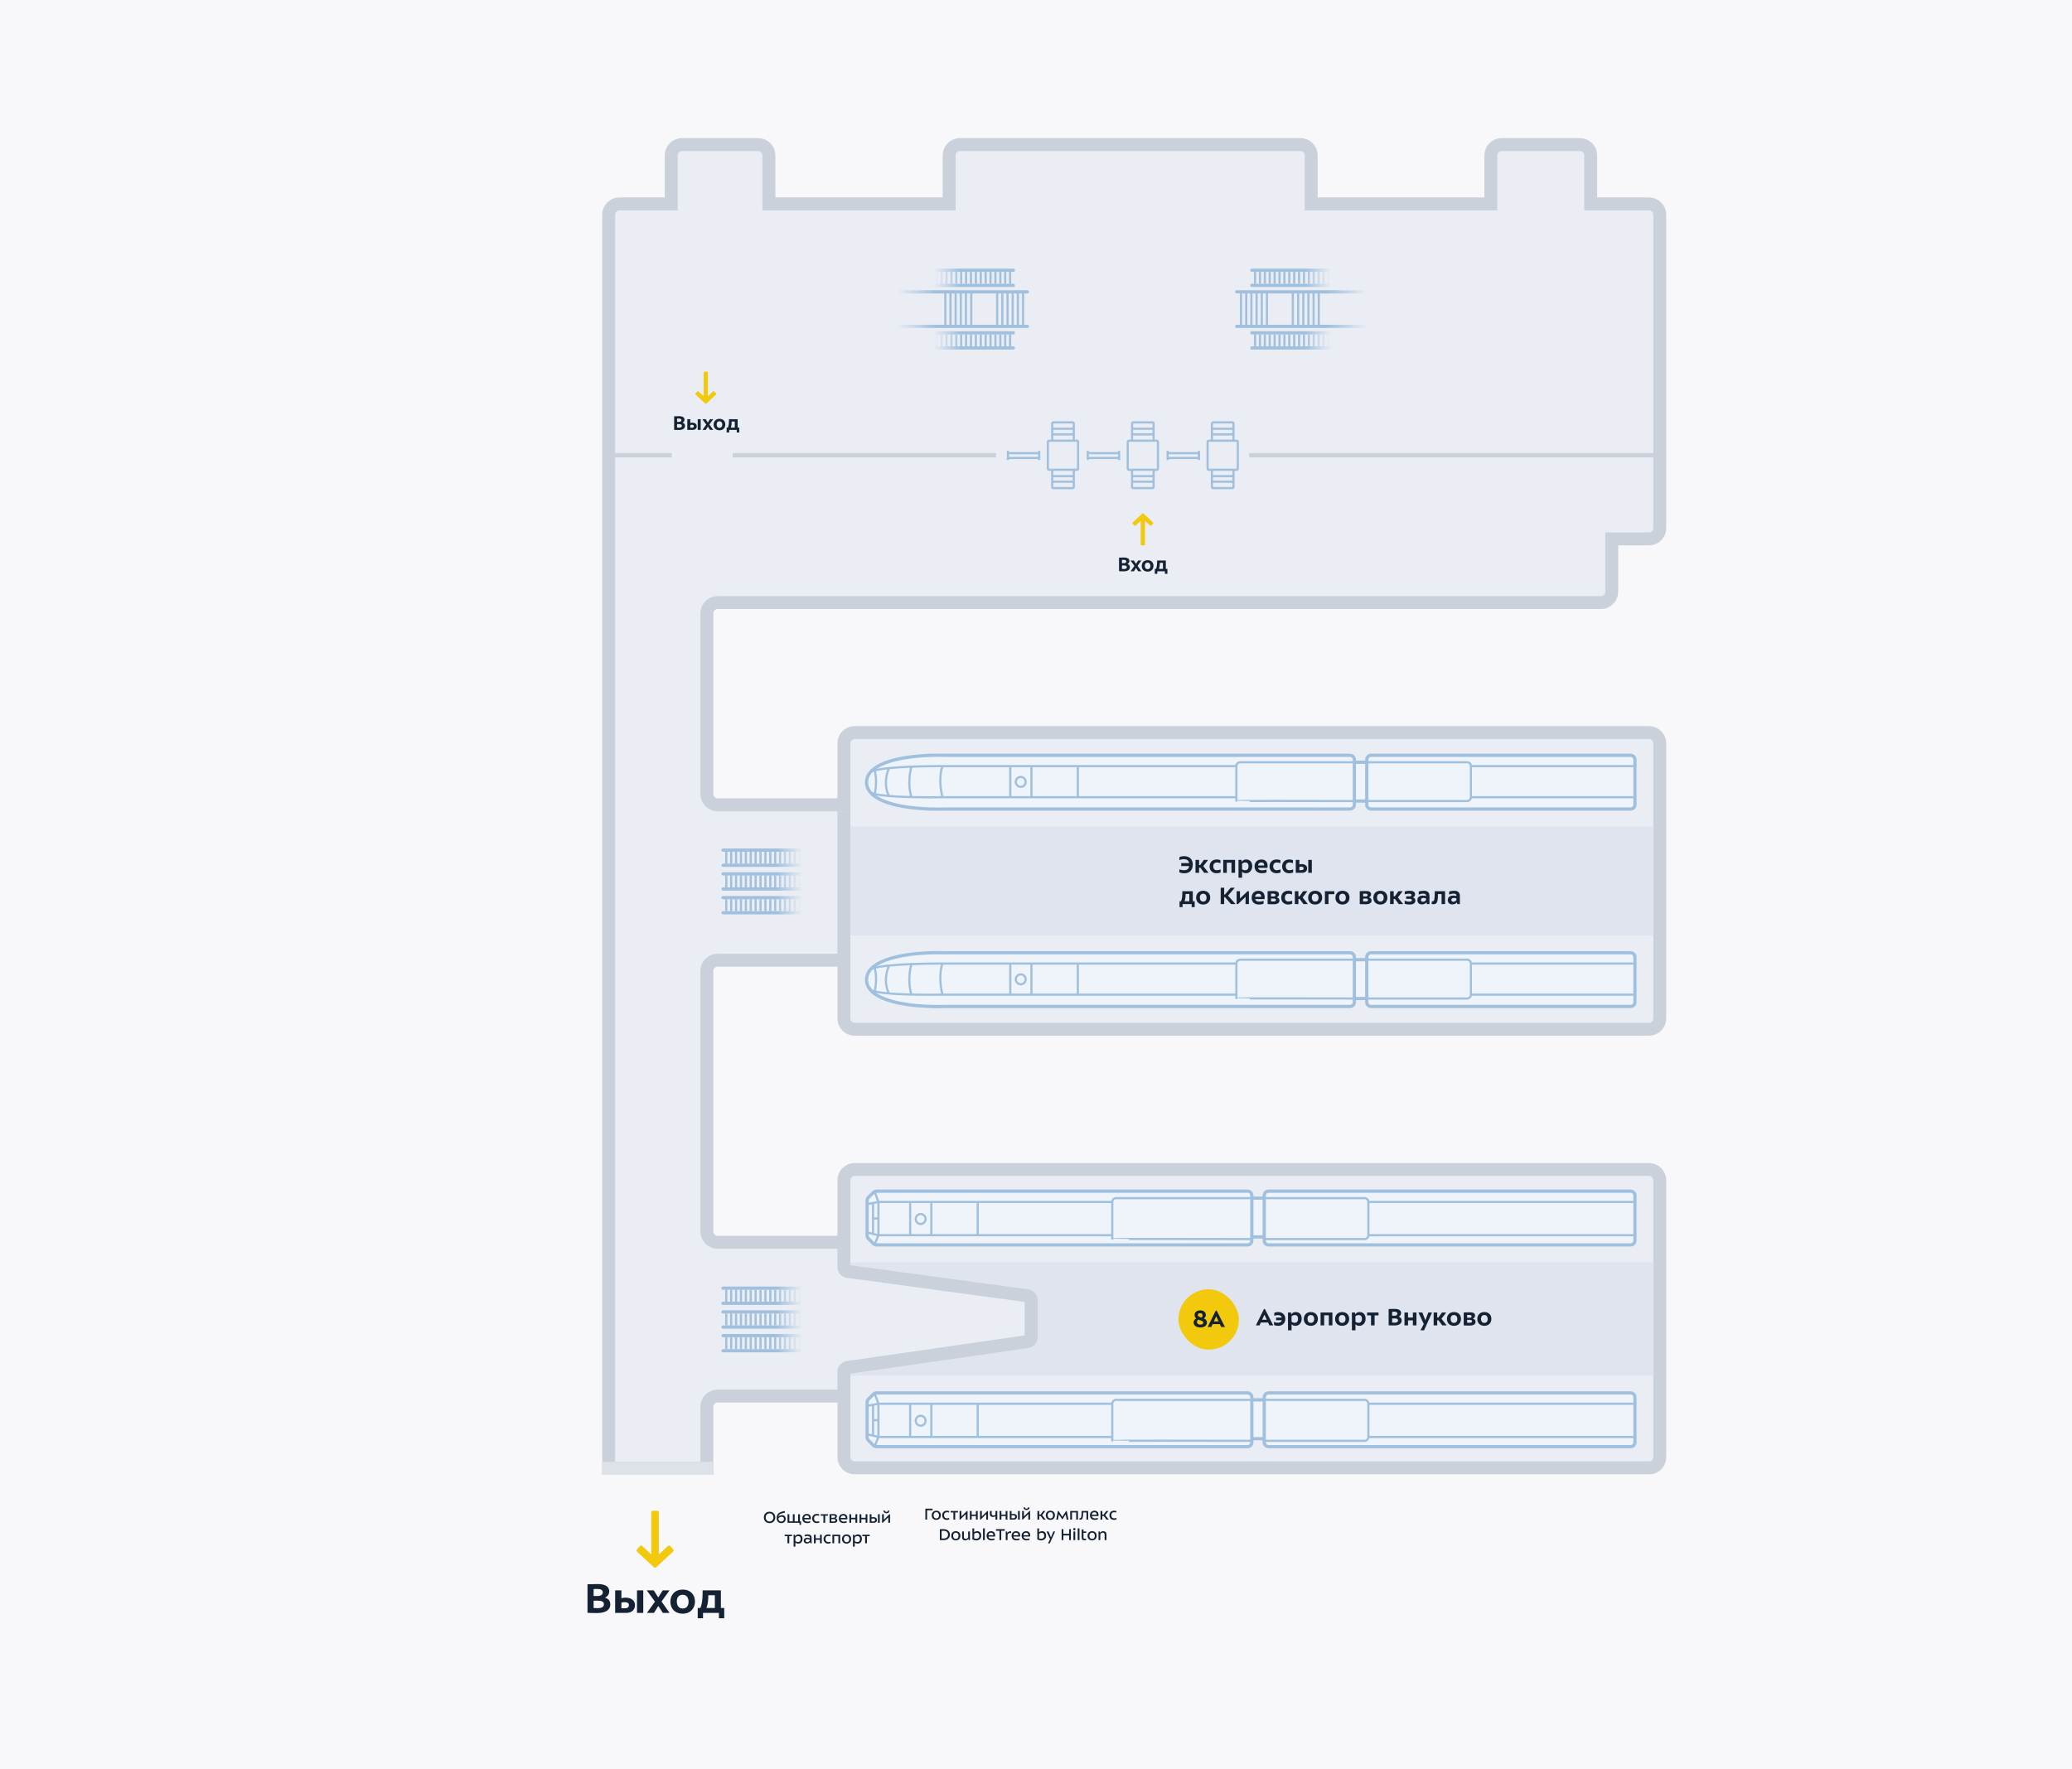 <svg width="1920" height="1640" viewBox="0 0 1920 1640" fill="none" xmlns="http://www.w3.org/2000/svg">
<rect width="1920" height="1640" fill="#F8F8FA"/>
<path d="M649 1361H655V1355V1304C655 1298.48 659.477 1294 665 1294H782V1350.5C782 1355.62 785.886 1360.5 791.802 1360.5H1528.38C1534.68 1360.5 1538 1355.19 1538 1350.5V1094C1538 1088.48 1533.52 1084 1528 1084H792C786.477 1084 782 1088.48 782 1094V1151.5H665C659.477 1151.5 655 1147.02 655 1141.5V900C655 894.477 659.477 890 665 890H782V944C782 949.523 786.477 954 792 954H1528C1533.52 954 1538 949.523 1538 944V689C1538 683.477 1533.52 679 1528 679H792C786.477 679 782 683.477 782 689V746H665C659.477 746 655 741.523 655 736V568.5C655 562.977 659.477 558.5 665 558.5H1483.5C1489.02 558.5 1493.5 554.023 1493.5 548.5V499.5H1528C1533.52 499.5 1538 495.023 1538 489.5V199C1538 193.477 1533.52 189 1528 189H1474V144C1474 138.477 1469.52 134 1464 134H1391.5C1385.98 134 1381.5 138.477 1381.5 144V189H1215V144C1215 138.477 1210.52 134 1205 134H889.5C883.977 134 879.5 138.477 879.5 144V189H712.5V144C712.5 138.477 708.023 134 702.5 134H632C626.477 134 622 138.477 622 144V189H574C568.477 189 564 193.477 564 199V1355V1361H570H649Z" fill="#EAEDF4" stroke="#CAD1DB" stroke-width="12"/>
<path d="M782 752L782 884" stroke="#CAD1DB" stroke-width="12"/>
<path d="M1190.2 252L1190.2 263M1185.67 252L1185.67 263M1181.13 252L1181.13 263M1176.6 252L1176.6 263M1172.07 252L1172.07 263M1167.53 252L1167.53 263M1163 252L1163 263M1221.93 252L1221.93 263M1217.4 252L1217.4 263M1212.87 252L1212.87 263M1208.33 252L1208.33 263M1203.8 252L1203.8 263M1199.27 252L1199.27 263M1194.73 252L1194.73 263M1231 252L1231 263M1226.47 252L1226.47 263" stroke="url(#paint0_linear_487_44013)" stroke-width="2"/>
<path d="M1234 250.5L1160 250.5M1160 264.5L1234 264.5" stroke="url(#paint1_linear_487_44013)" stroke-width="3" stroke-linecap="round"/>
<path d="M1190.2 310L1190.2 321M1185.67 310L1185.67 321M1181.13 310L1181.13 321M1176.6 310L1176.6 321M1172.07 310L1172.07 321M1167.53 310L1167.53 321M1163 310L1163 321M1221.93 310L1221.93 321M1217.4 310L1217.4 321M1212.87 310L1212.87 321M1208.33 310L1208.33 321M1203.8 310L1203.8 321M1199.27 310L1199.27 321M1194.73 310L1194.73 321M1231 310L1231 321M1226.47 310L1226.47 321" stroke="url(#paint2_linear_487_44013)" stroke-width="2"/>
<path d="M1234 308.5L1160 308.5M1160 322.5L1234 322.5" stroke="url(#paint3_linear_487_44013)" stroke-width="3" stroke-linecap="round"/>
<path d="M700.2 1195.5L700.2 1206.5M695.667 1195.5L695.667 1206.5M691.133 1195.5L691.133 1206.5M686.6 1195.5L686.6 1206.5M682.067 1195.5L682.067 1206.5M677.533 1195.5L677.533 1206.5M673 1195.5L673 1206.5M731.933 1195.5L731.933 1206.5M727.4 1195.5L727.4 1206.5M722.867 1195.5L722.867 1206.5M718.333 1195.5L718.333 1206.5M713.8 1195.5L713.8 1206.5M709.267 1195.5L709.267 1206.5M704.733 1195.5L704.733 1206.5M741 1195.5L741 1206.5M736.467 1195.5L736.467 1206.5" stroke="url(#paint4_linear_487_44013)" stroke-width="2"/>
<path d="M744 1194L670 1194M670 1208L744 1208" stroke="url(#paint5_linear_487_44013)" stroke-width="3" stroke-linecap="round"/>
<path d="M700.2 1217.5L700.2 1228.5M695.667 1217.5L695.667 1228.5M691.133 1217.5L691.133 1228.5M686.6 1217.5L686.6 1228.5M682.067 1217.5L682.067 1228.5M677.533 1217.5L677.533 1228.5M673 1217.5L673 1228.5M731.933 1217.5L731.933 1228.5M727.4 1217.5L727.4 1228.5M722.867 1217.5L722.867 1228.5M718.333 1217.5L718.333 1228.5M713.8 1217.5L713.8 1228.5M709.267 1217.5L709.267 1228.5M704.733 1217.5L704.733 1228.5M741 1217.5L741 1228.5M736.467 1217.5L736.467 1228.5" stroke="url(#paint6_linear_487_44013)" stroke-width="2"/>
<path d="M744 1216L670 1216M670 1230L744 1230" stroke="url(#paint7_linear_487_44013)" stroke-width="3" stroke-linecap="round"/>
<path d="M700.2 1239.5L700.2 1250.5M695.667 1239.5L695.667 1250.5M691.133 1239.5L691.133 1250.5M686.6 1239.5L686.6 1250.5M682.067 1239.5L682.067 1250.5M677.533 1239.5L677.533 1250.5M673 1239.5L673 1250.5M731.933 1239.5L731.933 1250.5M727.4 1239.5L727.4 1250.5M722.867 1239.5L722.867 1250.5M718.333 1239.5L718.333 1250.5M713.8 1239.5L713.8 1250.5M709.267 1239.5L709.267 1250.5M704.733 1239.5L704.733 1250.5M741 1239.5L741 1250.5M736.467 1239.5L736.467 1250.5" stroke="url(#paint8_linear_487_44013)" stroke-width="2"/>
<path d="M744 1238L670 1238M670 1252L744 1252" stroke="url(#paint9_linear_487_44013)" stroke-width="3" stroke-linecap="round"/>
<path d="M908.8 252L908.8 263M913.333 252L913.333 263M917.867 252L917.867 263M922.4 252L922.4 263M926.933 252L926.933 263M931.467 252L931.467 263M936 252L936 263M877.067 252L877.067 263M881.6 252L881.6 263M886.133 252L886.133 263M890.667 252L890.667 263M895.2 252L895.2 263M899.733 252L899.733 263M904.267 252L904.267 263M868 252L868 263M872.533 252L872.533 263" stroke="url(#paint10_linear_487_44013)" stroke-width="2"/>
<path d="M865 250.5L939 250.5M939 264.5L865 264.5" stroke="url(#paint11_linear_487_44013)" stroke-width="3" stroke-linecap="round"/>
<path d="M908.8 310L908.8 321M913.333 310L913.333 321M917.867 310L917.867 321M922.4 310L922.4 321M926.933 310L926.933 321M931.467 310L931.467 321M936 310L936 321M877.067 310L877.067 321M881.6 310L881.6 321M886.133 310L886.133 321M890.667 310L890.667 321M895.2 310L895.2 321M899.733 310L899.733 321M904.267 310L904.267 321M868 310L868 321M872.533 310L872.533 321" stroke="url(#paint12_linear_487_44013)" stroke-width="2"/>
<path d="M865 308.5L939 308.5M939 322.5L865 322.5" stroke="url(#paint13_linear_487_44013)" stroke-width="3" stroke-linecap="round"/>
<path d="M1146 270.5H1267M1267 302.5H1146" stroke="url(#paint14_linear_487_44013)" stroke-width="3" stroke-linecap="round"/>
<path d="M1150 270.5V302.5M1154.8 270.5V302.5M1159.6 270.5V302.5M1164.4 270.5V302.5M1169.2 270.5V302.5M1174 270.5V302.5" stroke="#A0C0DD" stroke-width="2"/>
<path d="M1198 270.5V302.5M1202.93 270.5V302.5M1207.7 270.5V302.5M1212.47 270.5V302.5M1217.23 270.5V302.5M1222 270.5V302.5" stroke="#A0C0DD" stroke-width="2"/>
<path d="M952 270.5H831M831 302.5H952" stroke="url(#paint15_linear_487_44013)" stroke-width="3" stroke-linecap="round"/>
<path d="M948 270.5V302.5M943.2 270.5V302.5M938.4 270.5V302.5M933.6 270.5V302.5M928.8 270.5V302.5M924 270.5V302.5" stroke="#A0C0DD" stroke-width="2"/>
<path d="M900 270.5V302.5M895.068 270.5V302.5M890.301 270.5V302.5M885.534 270.5V302.5M880.767 270.5V302.5M876 270.5V302.5" stroke="#A0C0DD" stroke-width="2"/>
<path d="M874.946 700.094H1251C1253.21 700.094 1255 701.885 1255 704.094V706.526H1266.5V704.094C1266.5 701.885 1268.29 700.094 1270.5 700.094H1511C1513.21 700.094 1515 701.885 1515 704.094V710.1V738.927V745.885C1515 748.095 1513.21 749.885 1511 749.885H1270.5C1268.29 749.885 1266.5 748.095 1266.5 745.885V742.5H1255V745.885C1255 748.095 1253.21 749.885 1251 749.885H874.946C856.606 750.553 824.241 748.528 810.027 737.735C808.757 736.77 807.631 735.736 806.673 734.626C804.336 731.918 803 728.767 803 725.109C803 721.451 804.336 718.295 806.673 715.579C807.631 714.467 808.757 713.428 810.027 712.459C824.241 701.62 856.606 699.487 874.946 700.094Z" fill="#EEF4F9"/>
<path d="M1255 706.526V704.094C1255 701.885 1253.21 700.094 1251 700.094H874.946C856.606 699.487 824.241 701.62 810.027 712.459C808.757 713.428 807.631 714.467 806.673 715.579C804.336 718.295 803 721.451 803 725.109C803 728.767 804.336 731.918 806.673 734.626C807.631 735.736 808.757 736.77 810.027 737.735C824.241 748.528 856.606 750.553 874.946 749.885H1251C1253.21 749.885 1255 748.095 1255 745.885V742.5M1255 706.526V742.5M1255 706.526H1266.5M1255 742.5C1260 742.5 1265.3 742.5 1266.5 742.5M1266.5 706.526V704.094C1266.5 701.885 1268.29 700.094 1270.5 700.094H1511C1513.21 700.094 1515 701.885 1515 704.094V710.1V738.927V745.885C1515 748.095 1513.21 749.885 1511 749.885H1270.5C1268.29 749.885 1266.5 748.095 1266.5 745.885V742.5M1266.5 706.526V742.5" stroke="#A0C0DD" stroke-width="3"/>
<path d="M806.672 715.58C807.426 714.612 812.1 713.13 823.788 711.952M873.543 710.101C869.572 718.916 871.83 735.354 873.543 738.927M873.543 710.101C862.182 710.101 852.608 710.289 844.578 710.601M873.543 710.101C887.667 710.101 909.914 710.101 936.146 710.101M1145.68 710.101V738.927M1145.68 710.101V710.101C1145.68 708.127 1147.28 706.527 1149.25 706.527H1255M1145.68 710.101C1110 710.101 1052.82 710.101 998.748 710.101M1145.68 738.927C1145.68 740.198 1145.68 742.692 1145.68 742.501C1145.68 742.31 1218.56 742.422 1255 742.501M1145.68 738.927H998.748M873.543 738.927C865.94 739.08 855.25 739.124 844.578 738.856M873.543 738.927H936.146M806.672 734.627C811.633 737.283 828.085 738.442 844.578 738.856M844.578 710.601C843.098 715.469 841.027 727.936 844.578 738.856M844.578 710.601C835.976 710.935 829.145 711.412 823.788 711.952M823.788 737.811C821.608 734.042 818.556 724.486 823.788 711.952M810.026 737.736C811.356 733.433 813.218 722.352 810.026 712.46M936.146 710.101V738.927M936.146 710.101C942.474 710.101 949.034 710.101 955.767 710.101M936.146 738.927H955.767M955.767 710.101V738.927M955.767 710.101C969.534 710.101 984.026 710.101 998.748 710.101M955.767 738.927H998.748M998.748 710.101V738.927M1266.5 706.527H1359.42C1361.4 706.527 1363 708.127 1363 710.101V710.101M1266.5 742.501H1359.42C1361.4 742.501 1363 740.901 1363 738.927V738.927M1363 710.101H1515M1363 710.101V738.927M1363 738.927H1515M945.863 729.349V729.349C948.389 729.349 950.437 727.255 950.437 724.729V724.729C950.437 722.203 948.389 720.11 945.863 720.11V720.11C943.337 720.11 941.289 722.203 941.289 724.729V724.729C941.289 727.255 943.337 729.349 945.863 729.349Z" stroke="#A0C0DD" stroke-width="2"/>
<path d="M812.157 1104.09L1156 1104.09C1158.21 1104.09 1160 1105.88 1160 1108.09V1110.53H1171.5V1108.09C1171.5 1105.88 1173.29 1104.09 1175.5 1104.09H1511C1513.21 1104.09 1515 1105.88 1515 1108.09V1114.1V1142.93V1149.89C1515 1152.09 1513.21 1153.89 1511 1153.89H1175.5C1173.29 1153.89 1171.5 1152.09 1171.5 1149.89V1146.5H1160V1149.89C1160 1152.09 1158.21 1153.89 1156 1153.89L812.157 1153.89C811.096 1153.89 810.079 1153.46 809.328 1152.71L804.672 1148.06C803.921 1147.31 803.5 1146.29 803.5 1145.23V1112.75C803.5 1111.69 803.921 1110.67 804.672 1109.92L809.328 1105.27C810.079 1104.52 811.096 1104.09 812.157 1104.09Z" fill="#EEF4F9"/>
<path d="M1160 1110.53V1108.09C1160 1105.88 1158.21 1104.09 1156 1104.09L812.157 1104.09C811.096 1104.09 810.079 1104.52 809.328 1105.27L804.672 1109.92C803.921 1110.67 803.5 1111.69 803.5 1112.75V1145.23C803.5 1146.29 803.921 1147.31 804.672 1148.06L809.328 1152.71C810.079 1153.46 811.096 1153.89 812.157 1153.89L1156 1153.89C1158.21 1153.89 1160 1152.09 1160 1149.89V1146.5M1160 1110.53V1146.5M1160 1110.53H1171.5M1160 1146.5C1165 1146.5 1170.3 1146.5 1171.5 1146.5M1171.5 1110.53V1108.09C1171.5 1105.88 1173.29 1104.09 1175.5 1104.09H1511C1513.21 1104.09 1515 1105.88 1515 1108.09V1114.1V1142.93V1149.89C1515 1152.09 1513.21 1153.89 1511 1153.89H1175.5C1173.29 1153.89 1171.5 1152.09 1171.5 1149.89V1146.5M1171.5 1110.53V1146.5" stroke="#A0C0DD" stroke-width="3"/>
<path d="M814 1114.1C828.124 1114.1 816.166 1114.1 843.397 1114.1M814 1114.1L810.5 1104.5M814 1114.1L809 1115.05M814 1114.1V1129.38M1030.68 1114.1V1144.93M1030.68 1114.1V1114.1C1030.68 1112.13 1032.28 1110.53 1034.25 1110.53H1159.5M1030.68 1114.1C994.999 1114.1 960.074 1114.1 906 1114.1M1030.68 1144.93C1030.68 1146.2 1030.68 1148.69 1030.68 1148.5C1030.68 1148.31 1123.06 1148.42 1159.5 1148.5M1030.68 1144.93H906M814 1144.93H843.397M814 1144.93L810.5 1153.5M814 1144.93L809 1143.71M814 1144.93V1129.38M843.397 1114.1V1144.93M843.397 1114.1C849.725 1114.1 856.285 1114.1 863.019 1114.1M843.397 1144.93H863.019M863.019 1114.1V1144.93M863.019 1114.1C876.785 1114.1 891.278 1114.1 906 1114.1M863.019 1144.93H906M906 1114.1V1144.93M1171.5 1110.53H1264.43C1266.4 1110.53 1268 1112.13 1268 1114.1V1114.1M1171.5 1148.5H1264.43C1266.4 1148.5 1268 1146.9 1268 1144.93V1144.93M1268 1114.1H1514.5M1268 1114.1V1144.93M1268 1144.93H1514.5M804 1116L809 1115.05M804 1142.5L809 1143.71M809 1115.05V1129.38M809 1143.71V1129.38M809 1129.38H814M853.114 1134.5V1134.5C855.64 1134.5 857.688 1132.41 857.688 1129.88V1129.88C857.688 1127.35 855.64 1125.26 853.114 1125.26V1125.26C850.588 1125.26 848.541 1127.35 848.541 1129.88V1129.88C848.541 1132.41 850.588 1134.5 853.114 1134.5Z" stroke="#A0C0DD" stroke-width="2"/>
<path d="M812.157 1291.09L1156 1291.09C1158.21 1291.09 1160 1292.88 1160 1295.09V1297.53H1171.5V1295.09C1171.5 1292.88 1173.29 1291.09 1175.5 1291.09H1511C1513.21 1291.09 1515 1292.88 1515 1295.09V1301.1V1329.93V1336.89C1515 1339.09 1513.21 1340.89 1511 1340.89H1175.5C1173.29 1340.89 1171.5 1339.09 1171.5 1336.89V1333.5H1160V1336.89C1160 1339.09 1158.21 1340.89 1156 1340.89L812.157 1340.89C811.096 1340.89 810.079 1340.46 809.328 1339.71L804.672 1335.06C803.921 1334.31 803.5 1333.29 803.5 1332.23V1299.75C803.5 1298.69 803.921 1297.67 804.672 1296.92L809.328 1292.27C810.079 1291.52 811.096 1291.09 812.157 1291.09Z" fill="#EEF4F9"/>
<path d="M1160 1297.53V1295.09C1160 1292.88 1158.21 1291.09 1156 1291.09L812.157 1291.09C811.096 1291.09 810.079 1291.52 809.328 1292.27L804.672 1296.92C803.921 1297.67 803.5 1298.69 803.5 1299.75V1332.23C803.5 1333.29 803.921 1334.31 804.672 1335.06L809.328 1339.71C810.079 1340.46 811.096 1340.89 812.157 1340.89L1156 1340.89C1158.21 1340.89 1160 1339.09 1160 1336.89V1333.5M1160 1297.53V1333.5M1160 1297.53H1171.5M1160 1333.5C1165 1333.5 1170.3 1333.5 1171.5 1333.5M1171.5 1297.53V1295.09C1171.5 1292.88 1173.29 1291.09 1175.5 1291.09H1511C1513.21 1291.09 1515 1292.88 1515 1295.09V1301.1V1329.93V1336.89C1515 1339.09 1513.21 1340.89 1511 1340.89H1175.5C1173.29 1340.89 1171.5 1339.09 1171.5 1336.89V1333.5M1171.5 1297.53V1333.5" stroke="#A0C0DD" stroke-width="3"/>
<path d="M814 1301.1C828.124 1301.1 816.166 1301.1 843.397 1301.1M814 1301.1L810.5 1291.5M814 1301.1L809 1302.05M814 1301.1V1316.38M1030.68 1301.1V1331.93M1030.68 1301.1V1301.1C1030.68 1299.13 1032.28 1297.53 1034.25 1297.53H1159.5M1030.68 1301.1C994.999 1301.1 960.074 1301.1 906 1301.1M1030.68 1331.93C1030.68 1333.2 1030.68 1335.69 1030.68 1335.5C1030.68 1335.31 1123.06 1335.42 1159.5 1335.5M1030.68 1331.93H906M814 1331.93H843.397M814 1331.93L810.5 1340.5M814 1331.93L809 1330.71M814 1331.93V1316.38M843.397 1301.1V1331.93M843.397 1301.1C849.725 1301.1 856.285 1301.1 863.019 1301.1M843.397 1331.93H863.019M863.019 1301.1V1331.93M863.019 1301.1C876.785 1301.1 891.278 1301.1 906 1301.1M863.019 1331.93H906M906 1301.1V1331.93M1171.5 1297.53H1264.43C1266.4 1297.53 1268 1299.13 1268 1301.1V1301.1M1171.5 1335.5H1264.43C1266.4 1335.5 1268 1333.9 1268 1331.93V1331.93M1268 1301.1H1514.5M1268 1301.1V1331.93M1268 1331.93H1514.5M804 1303L809 1302.05M804 1329.5L809 1330.71M809 1302.05V1316.38M809 1330.71V1316.38M809 1316.38H814M853.114 1321.5V1321.5C855.64 1321.5 857.688 1319.41 857.688 1316.88V1316.88C857.688 1314.35 855.64 1312.26 853.114 1312.26V1312.26C850.588 1312.26 848.541 1314.35 848.541 1316.88V1316.88C848.541 1319.41 850.588 1321.5 853.114 1321.5Z" stroke="#A0C0DD" stroke-width="2"/>
<path d="M874.946 883.094H1251C1253.21 883.094 1255 884.885 1255 887.094V889.526H1266.5V887.094C1266.5 884.885 1268.29 883.094 1270.5 883.094H1511C1513.21 883.094 1515 884.885 1515 887.094V893.1V921.927V928.885C1515 931.095 1513.21 932.885 1511 932.885H1270.5C1268.29 932.885 1266.5 931.095 1266.5 928.885V925.5H1255V928.885C1255 931.095 1253.21 932.885 1251 932.885H874.946C856.606 933.553 824.241 931.528 810.027 920.735C808.757 919.77 807.631 918.736 806.673 917.626C804.336 914.918 803 911.767 803 908.109C803 904.451 804.336 901.295 806.673 898.579C807.631 897.467 808.757 896.428 810.027 895.459C824.241 884.62 856.606 882.487 874.946 883.094Z" fill="#EEF4F9"/>
<path d="M1255 889.526V887.094C1255 884.885 1253.21 883.094 1251 883.094H874.946C856.606 882.487 824.241 884.62 810.027 895.459C808.757 896.428 807.631 897.467 806.673 898.579C804.336 901.295 803 904.451 803 908.109C803 911.767 804.336 914.918 806.673 917.626C807.631 918.736 808.757 919.77 810.027 920.735C824.241 931.528 856.606 933.553 874.946 932.885H1251C1253.21 932.885 1255 931.095 1255 928.885V925.5M1255 889.526V925.5M1255 889.526H1266.5M1255 925.5C1260 925.5 1265.3 925.5 1266.5 925.5M1266.5 889.526V887.094C1266.5 884.885 1268.29 883.094 1270.5 883.094H1511C1513.21 883.094 1515 884.885 1515 887.094V893.1V921.927V928.885C1515 931.095 1513.21 932.885 1511 932.885H1270.5C1268.29 932.885 1266.5 931.095 1266.5 928.885V925.5M1266.5 889.526V925.5" stroke="#A0C0DD" stroke-width="3"/>
<path d="M806.672 898.58C807.426 897.612 812.1 896.13 823.788 894.952M873.543 893.101C869.572 901.916 871.83 918.354 873.543 921.927M873.543 893.101C862.182 893.101 852.608 893.289 844.578 893.601M873.543 893.101C887.667 893.101 909.914 893.101 936.146 893.101M1145.68 893.101V921.927M1145.68 893.101V893.101C1145.68 891.127 1147.28 889.527 1149.25 889.527H1255M1145.68 893.101C1110 893.101 1052.82 893.101 998.748 893.101M1145.68 921.927C1145.68 923.198 1145.68 925.692 1145.68 925.501C1145.68 925.31 1218.56 925.422 1255 925.501M1145.68 921.927H998.748M873.543 921.927C865.94 922.08 855.25 922.124 844.578 921.856M873.543 921.927H936.146M806.672 917.627C811.633 920.283 828.085 921.442 844.578 921.856M844.578 893.601C843.098 898.469 841.027 910.936 844.578 921.856M844.578 893.601C835.976 893.935 829.145 894.412 823.788 894.952M823.788 920.811C821.608 917.042 818.556 907.486 823.788 894.952M810.026 920.736C811.356 916.433 813.218 905.352 810.026 895.46M936.146 893.101V921.927M936.146 893.101C942.474 893.101 949.034 893.101 955.767 893.101M936.146 921.927H955.767M955.767 893.101V921.927M955.767 893.101C969.534 893.101 984.026 893.101 998.748 893.101M955.767 921.927H998.748M998.748 893.101V921.927M1266.5 889.527H1359.42C1361.4 889.527 1363 891.127 1363 893.101V893.101M1266.5 925.501H1359.42C1361.4 925.501 1363 923.901 1363 921.927V921.927M1363 893.101H1515M1363 893.101V921.927M1363 921.927H1515M945.863 912.349V912.349C948.389 912.349 950.437 910.255 950.437 907.729V907.729C950.437 905.203 948.389 903.11 945.863 903.11V903.11C943.337 903.11 941.289 905.203 941.289 907.729V907.729C941.289 910.255 943.337 912.349 945.863 912.349Z" stroke="#A0C0DD" stroke-width="2"/>
<path fill-rule="evenodd" clip-rule="evenodd" d="M1068.46 485.364C1068.76 485.025 1068.73 484.506 1068.4 484.197L1059.57 476.024C1059.25 475.728 1058.76 475.728 1058.44 476.024L1049.6 484.197C1049.27 484.506 1049.24 485.025 1049.55 485.364L1051.09 487.09C1051.4 487.437 1051.93 487.463 1052.28 487.146L1057.03 482.747L1057.03 504.667C1057.03 505.127 1057.4 505.5 1057.86 505.5L1060.14 505.5C1060.6 505.5 1060.97 505.127 1060.97 504.667L1060.97 482.747L1065.73 487.146C1066.07 487.463 1066.6 487.437 1066.91 487.09L1068.46 485.364Z" fill="#F3C90D"/>
<path fill-rule="evenodd" clip-rule="evenodd" d="M663.456 364.636C663.759 364.975 663.734 365.494 663.401 365.803L654.568 373.976C654.248 374.272 653.755 374.272 653.436 373.976L644.603 365.803C644.269 365.494 644.244 364.975 644.547 364.636L646.089 362.91C646.399 362.563 646.934 362.537 647.276 362.854L652.03 367.253L652.03 345.333C652.03 344.873 652.403 344.5 652.864 344.5L655.14 344.5C655.6 344.5 655.973 344.873 655.973 345.333L655.973 367.253L660.727 362.854C661.069 362.537 661.604 362.563 661.914 362.91L663.456 364.636Z" fill="#F3C90D"/>
<path d="M1036.95 529.46V516.86C1038.37 516.8 1039.93 516.76 1041.43 516.76C1044.95 516.76 1046.53 518 1046.53 519.9C1046.53 521.24 1045.87 522.24 1044.67 522.78C1046.13 523.18 1047.01 524.14 1047.01 525.76C1047.01 528.28 1044.73 529.56 1041.29 529.56C1039.41 529.56 1037.95 529.52 1036.95 529.46ZM1041.51 524.1H1039.65V527.32C1040.25 527.36 1040.83 527.4 1041.39 527.4C1043.25 527.4 1044.19 526.86 1044.19 525.66C1044.19 524.58 1043.21 524.1 1041.51 524.1ZM1041.29 518.92C1040.67 518.92 1040.13 518.94 1039.65 518.96V522.04H1041.43C1042.75 522.04 1043.69 521.5 1043.69 520.4C1043.69 519.42 1042.79 518.92 1041.29 518.92ZM1054.1 524.46L1057.66 529.5H1054.68L1052.68 526.42L1050.76 529.5H1047.66L1051.2 524.52L1047.58 519.54H1050.66L1052.66 522.68L1054.64 519.54H1057.64L1054.1 524.46ZM1063.42 529.84C1059.78 529.8 1058 527.34 1058 524.58C1058 521.52 1060.02 519.2 1063.42 519.2C1067.1 519.2 1068.86 521.72 1068.86 524.46C1068.86 527.5 1066.84 529.84 1063.42 529.84ZM1063.42 521.48C1061.46 521.48 1060.84 523.04 1060.84 524.42C1060.84 526.04 1061.58 527.56 1063.42 527.56C1065.4 527.56 1066.04 526 1066.04 524.6C1066.04 523 1065.28 521.48 1063.42 521.48ZM1073.91 527.32H1077.63V521.7H1074.73V522.02C1074.73 523.72 1074.57 525.68 1073.91 527.32ZM1079.43 529.5H1072.41V531.86H1070.07V527.32H1071.21C1072.09 525.48 1072.23 522.76 1072.23 520.3V519.54H1080.29V527.32H1081.77V531.86H1079.43V529.5Z" fill="#152233"/>
<path d="M624.692 398.46V385.86C626.112 385.8 627.672 385.76 629.172 385.76C632.692 385.76 634.272 387 634.272 388.9C634.272 390.24 633.612 391.24 632.412 391.78C633.872 392.18 634.752 393.14 634.752 394.76C634.752 397.28 632.472 398.56 629.032 398.56C627.152 398.56 625.692 398.52 624.692 398.46ZM629.252 393.1H627.392V396.32C627.992 396.36 628.572 396.4 629.132 396.4C630.992 396.4 631.932 395.86 631.932 394.66C631.932 393.58 630.952 393.1 629.252 393.1ZM629.032 387.92C628.412 387.92 627.872 387.94 627.392 387.96V391.04H629.172C630.492 391.04 631.432 390.5 631.432 389.4C631.432 388.42 630.532 387.92 629.032 387.92ZM646.535 398.5V388.54H649.295V398.5H646.535ZM636.895 398.5V388.54H639.655V392.02C640.375 391.82 640.875 391.76 641.495 391.76C644.155 391.76 645.655 393.16 645.655 395.06C645.655 397.12 644.255 398.5 641.715 398.5H636.895ZM639.655 393.96V396.44H641.255C642.515 396.44 642.975 395.8 642.975 395.06C642.975 394.18 642.275 393.76 641.115 393.76C640.555 393.76 640.155 393.82 639.655 393.96ZM657.353 393.46L660.913 398.5H657.933L655.933 395.42L654.013 398.5H650.913L654.453 393.52L650.833 388.54H653.913L655.913 391.68L657.893 388.54H660.893L657.353 393.46ZM666.676 398.84C663.036 398.8 661.256 396.34 661.256 393.58C661.256 390.52 663.276 388.2 666.676 388.2C670.356 388.2 672.116 390.72 672.116 393.46C672.116 396.5 670.096 398.84 666.676 398.84ZM666.676 390.48C664.716 390.48 664.096 392.04 664.096 393.42C664.096 395.04 664.836 396.56 666.676 396.56C668.656 396.56 669.296 395 669.296 393.6C669.296 392 668.536 390.48 666.676 390.48ZM677.168 396.32H680.888V390.7H677.988V391.02C677.988 392.72 677.828 394.68 677.168 396.32ZM682.688 398.5H675.668V400.86H673.328V396.32H674.468C675.348 394.48 675.488 391.76 675.488 389.3V388.54H683.548V396.32H685.028V400.86H682.688V398.5Z" fill="#152233"/>
<path d="M1069 408.501L1049 408.501M1069 408.501L1069 402.588M1069 408.501L1072 408.501C1072.55 408.501 1073 408.949 1073 409.501L1073 434.414C1073 434.966 1072.55 435.414 1072 435.414L1069 435.414M1049 408.501L1049 402.588M1049 408.501L1046 408.501C1045.45 408.501 1045 408.949 1045 409.501L1045 434.414C1045 434.966 1045.45 435.414 1046 435.414L1049 435.414M1069 397.414L1069 392.501C1069 391.949 1068.55 391.501 1068 391.501L1050 391.501C1049.45 391.501 1049 391.949 1049 392.501L1049 397.414M1069 397.414L1049 397.414M1069 397.414L1069 402.588M1049 397.414L1049 402.588M1049 402.588L1069 402.588M1049 435.414L1069 435.414M1049 435.414L1049 441.327M1069 435.414L1069 441.327M1069 441.327L1069 446.501M1069 441.327L1049 441.327M1049 441.327L1049 446.501M1049 446.501L1049 451.414C1049 451.966 1049.45 452.414 1050 452.414L1068 452.414C1068.55 452.414 1069 451.966 1069 451.414L1069 446.501M1049 446.501L1069 446.501M1008 424.501L1008 426.414L1008 417.914L1008 420.001M1008 424.501L1037 424.501M1008 424.501L1008 420.001M1037 424.501L1037 426.414L1037 417.914L1037 420.001M1037 424.501L1037 420.001M1037 420.001L1008 420.001" stroke="#A0C0DD" stroke-width="2"/>
<path d="M1143 408.501L1123 408.501M1143 408.501L1143 402.588M1143 408.501L1146 408.501C1146.55 408.501 1147 408.949 1147 409.501L1147 434.414C1147 434.966 1146.55 435.414 1146 435.414L1143 435.414M1123 408.501L1123 402.588M1123 408.501L1120 408.501C1119.45 408.501 1119 408.949 1119 409.501L1119 434.414C1119 434.966 1119.45 435.414 1120 435.414L1123 435.414M1143 397.414L1143 392.501C1143 391.949 1142.55 391.501 1142 391.501L1124 391.501C1123.45 391.501 1123 391.949 1123 392.501L1123 397.414M1143 397.414L1123 397.414M1143 397.414L1143 402.588M1123 397.414L1123 402.588M1123 402.588L1143 402.588M1123 435.414L1143 435.414M1123 435.414L1123 441.327M1143 435.414L1143 441.327M1143 441.327L1143 446.501M1143 441.327L1123 441.327M1123 441.327L1123 446.501M1123 446.501L1123 451.414C1123 451.966 1123.45 452.414 1124 452.414L1142 452.414C1142.55 452.414 1143 451.966 1143 451.414L1143 446.501M1123 446.501L1143 446.501M1082 424.501L1082 426.414L1082 417.914L1082 420.001M1082 424.501L1111 424.501M1082 424.501L1082 420.001M1111 424.501L1111 426.414L1111 417.914L1111 420.001M1111 424.501L1111 420.001M1111 420.001L1082 420.001" stroke="#A0C0DD" stroke-width="2"/>
<path d="M995 408.501L975 408.501M995 408.501L995 402.588M995 408.501L998 408.501C998.552 408.501 999 408.949 999 409.501L999 434.414C999 434.966 998.552 435.414 998 435.414L995 435.414M975 408.501L975 402.588M975 408.501L972 408.501C971.448 408.501 971 408.949 971 409.501L971 434.414C971 434.966 971.448 435.414 972 435.414L975 435.414M995 397.414L995 392.501C995 391.949 994.552 391.501 994 391.501L976 391.501C975.448 391.501 975 391.949 975 392.501L975 397.414M995 397.414L975 397.414M995 397.414L995 402.588M975 397.414L975 402.588M975 402.588L995 402.588M975 435.414L995 435.414M975 435.414L975 441.327M995 435.414L995 441.327M995 441.327L995 446.501M995 441.327L975 441.327M975 441.327L975 446.501M975 446.501L975 451.414C975 451.966 975.448 452.414 976 452.414L994 452.414C994.552 452.414 995 451.966 995 451.414L995 446.501M975 446.501L995 446.501M934 424.501L934 426.414L934 417.914L934 420.001M934 424.501L963 424.501M934 424.501L934 420.001M963 424.501L963 426.414L963 417.914L963 420.001M963 424.501L963 420.001M963 420.001L934 420.001" stroke="#A0C0DD" stroke-width="2"/>
<path fill-rule="evenodd" clip-rule="evenodd" d="M623.807 1436.13C624.345 1436.73 624.301 1437.66 623.708 1438.21L608.005 1452.74C607.437 1453.26 606.561 1453.26 605.993 1452.74L590.29 1438.21C589.696 1437.66 589.653 1436.73 590.191 1436.13L592.932 1433.06C593.484 1432.45 594.435 1432.4 595.043 1432.96L603.494 1440.78L603.494 1401.82C603.494 1401 604.158 1400.33 604.976 1400.33L609.022 1400.33C609.84 1400.33 610.504 1401 610.504 1401.82L610.504 1440.78L618.955 1432.96C619.563 1432.4 620.514 1432.45 621.066 1433.06L623.807 1436.13Z" fill="#F3C90D"/>
<path d="M544.403 1494.92V1468.46C547.385 1468.33 550.661 1468.25 553.811 1468.25C561.203 1468.25 564.521 1470.85 564.521 1474.84C564.521 1477.65 563.135 1479.75 560.615 1480.89C563.681 1481.73 565.529 1483.74 565.529 1487.15C565.529 1492.44 560.741 1495.13 553.517 1495.13C549.569 1495.13 546.503 1495.04 544.403 1494.92ZM553.979 1483.66H550.073V1490.42C551.333 1490.51 552.551 1490.59 553.727 1490.59C557.633 1490.59 559.607 1489.46 559.607 1486.94C559.607 1484.67 557.549 1483.66 553.979 1483.66ZM553.517 1472.78C552.215 1472.78 551.081 1472.82 550.073 1472.87V1479.33H553.811C556.583 1479.33 558.557 1478.2 558.557 1475.89C558.557 1473.83 556.667 1472.78 553.517 1472.78ZM590.273 1495V1474.08H596.069V1495H590.273ZM570.029 1495V1474.08H575.825V1481.39C577.337 1480.97 578.387 1480.85 579.689 1480.85C585.275 1480.85 588.425 1483.79 588.425 1487.78C588.425 1492.1 585.485 1495 580.151 1495H570.029ZM575.825 1485.47V1490.67H579.185C581.831 1490.67 582.797 1489.33 582.797 1487.78C582.797 1485.93 581.327 1485.05 578.891 1485.05C577.715 1485.05 576.875 1485.17 575.825 1485.47ZM612.991 1484.42L620.467 1495H614.209L610.009 1488.53L605.977 1495H599.467L606.901 1484.54L599.299 1474.08H605.767L609.967 1480.68L614.125 1474.08H620.425L612.991 1484.42ZM632.57 1495.71C624.926 1495.63 621.188 1490.46 621.188 1484.67C621.188 1478.24 625.43 1473.37 632.57 1473.37C640.298 1473.37 643.994 1478.66 643.994 1484.42C643.994 1490.8 639.752 1495.71 632.57 1495.71ZM632.57 1478.16C628.454 1478.16 627.152 1481.43 627.152 1484.33C627.152 1487.73 628.706 1490.93 632.57 1490.93C636.728 1490.93 638.072 1487.65 638.072 1484.71C638.072 1481.35 636.476 1478.16 632.57 1478.16ZM654.603 1490.42H662.415V1478.62H656.325V1479.29C656.325 1482.86 655.989 1486.98 654.603 1490.42ZM666.195 1495H651.453V1499.96H646.539V1490.42H648.933C650.781 1486.56 651.075 1480.85 651.075 1475.68V1474.08H668.001V1490.42H671.109V1499.96H666.195V1495Z" fill="#152233"/>
<rect x="788" y="766" width="744" height="101" fill="#DFE4EE"/>
<path d="M700.2 789.5L700.2 800.5M695.667 789.5L695.667 800.5M691.133 789.5L691.133 800.5M686.6 789.5L686.6 800.5M682.067 789.5L682.067 800.5M677.533 789.5L677.533 800.5M673 789.5L673 800.5M731.933 789.5L731.933 800.5M727.4 789.5L727.4 800.5M722.867 789.5L722.867 800.5M718.333 789.5L718.333 800.5M713.8 789.5L713.8 800.5M709.267 789.5L709.267 800.5M704.733 789.5L704.733 800.5M741 789.5L741 800.5M736.467 789.5L736.467 800.5" stroke="url(#paint16_linear_487_44013)" stroke-width="2"/>
<path d="M744 788L670 788M670 802L744 802" stroke="url(#paint17_linear_487_44013)" stroke-width="3" stroke-linecap="round"/>
<path d="M700.2 822.5L700.2 811.5M695.667 822.5L695.667 811.5M691.133 822.5L691.133 811.5M686.6 822.5L686.6 811.5M682.067 822.5L682.067 811.5M677.533 822.5L677.533 811.5M673 822.5L673 811.5M731.933 822.5L731.933 811.5M727.4 822.5L727.4 811.5M722.867 822.5L722.867 811.5M718.333 822.5L718.333 811.5M713.8 822.5L713.8 811.5M709.267 822.5L709.267 811.5M704.733 822.5L704.733 811.5M741 822.5L741 811.5M736.467 822.5L736.467 811.5" stroke="url(#paint18_linear_487_44013)" stroke-width="2"/>
<path d="M744 824L670 824M670 810L744 810" stroke="url(#paint19_linear_487_44013)" stroke-width="3" stroke-linecap="round"/>
<path d="M700.2 844.5L700.2 833.5M695.667 844.5L695.667 833.5M691.133 844.5L691.133 833.5M686.6 844.5L686.6 833.5M682.067 844.5L682.067 833.5M677.533 844.5L677.533 833.5M673 844.5L673 833.5M731.933 844.5L731.933 833.5M727.4 844.5L727.4 833.5M722.867 844.5L722.867 833.5M718.333 844.5L718.333 833.5M713.8 844.5L713.8 833.5M709.267 844.5L709.267 833.5M704.733 844.5L704.733 833.5M741 844.5L741 833.5M736.467 844.5L736.467 833.5" stroke="url(#paint20_linear_487_44013)" stroke-width="2"/>
<path d="M744 846L670 846M670 832L744 832" stroke="url(#paint21_linear_487_44013)" stroke-width="3" stroke-linecap="round"/>
<path d="M783.5 1170H1532V1275H783.5V1268.5L955 1242.5V1201.5L783.5 1177V1170Z" fill="#DFE4EE"/>
<path d="M782 1157.5V1174.51C782 1176.51 783.48 1178.2 785.463 1178.47L952.037 1201.03C954.02 1201.3 955.5 1202.99 955.5 1204.99V1239.54C955.5 1241.52 954.039 1243.21 952.07 1243.49L785.43 1267.51C783.461 1267.79 782 1269.48 782 1271.46V1288.5" stroke="#CAD1DB" stroke-width="12"/>
<path d="M558 1361L661 1361" stroke="#DDE2E9" stroke-width="12"/>
<path d="M622.5 422H570M679 422H923M1157.5 422C1157.5 422 1415.67 422 1533 422" stroke="#CAD1DB" stroke-width="4"/>
<rect x="1092" y="1195" width="56" height="56" rx="28" fill="#F3C90D"/>
<path d="M1109.16 1225.3C1109.16 1226.69 1110.15 1227.77 1112.31 1227.77C1114.37 1227.77 1115.02 1226.88 1115.02 1225.97C1115.02 1224.1 1111.66 1223.81 1110.46 1223.18C1109.71 1223.57 1109.16 1224.46 1109.16 1225.3ZM1106.95 1218.89C1106.95 1216.3 1108.92 1214.57 1112.31 1214.57C1115.35 1214.57 1117.39 1216.37 1117.39 1219.08C1117.39 1220.09 1116.6 1221.36 1115.57 1222.01C1117.13 1222.7 1118.38 1223.78 1118.38 1225.92C1118.38 1229.09 1115.31 1230.43 1112.16 1230.43C1108.61 1230.36 1106.04 1228.68 1106.04 1225.7C1106.04 1224.22 1106.91 1222.85 1108.51 1222.1C1107.58 1221.41 1106.95 1220.35 1106.95 1218.89ZM1114.35 1219.25C1114.35 1217.74 1113.22 1217.18 1112.21 1217.18C1111.13 1217.18 1109.98 1217.57 1109.98 1218.89C1109.98 1220.23 1111.61 1220.69 1113.43 1221.24C1114.08 1220.64 1114.35 1219.87 1114.35 1219.25ZM1122.43 1230H1119.07L1126.56 1214.83H1127.44L1135.12 1230H1131.6L1130.35 1227.34H1123.65L1122.43 1230ZM1129.17 1224.79L1126.99 1220.11L1124.83 1224.79H1129.17Z" fill="#152233"/>
<path d="M1167.12 1228.5H1163.76L1171.25 1213.33H1172.14L1179.82 1228.5H1176.29L1175.04 1225.84H1168.34L1167.12 1228.5ZM1173.86 1223.29L1171.68 1218.61L1169.52 1223.29H1173.86ZM1184.36 1228.91C1182.87 1228.91 1181.6 1228.62 1180.55 1228.02V1225.24C1181.6 1225.79 1182.68 1226.05 1183.83 1226.05C1185.66 1226.05 1187.51 1225.45 1187.72 1223.68H1182.51V1221.28H1187.7C1187.46 1219.57 1185.85 1218.97 1184.12 1218.97C1182.92 1218.97 1181.65 1219.26 1180.79 1219.64V1216.88C1181.84 1216.38 1183.04 1216.14 1184.36 1216.14C1187.89 1216.14 1191.01 1218.16 1191.01 1222.48C1191.01 1226.84 1187.94 1228.91 1184.36 1228.91ZM1196.83 1227.42V1233.06H1193.52V1216.55H1196.38L1196.52 1218.42C1197.39 1216.91 1198.78 1216.14 1200.63 1216.14C1204.44 1216.14 1206.22 1218.88 1206.22 1222.28C1206.22 1225.79 1204.11 1228.91 1200.29 1228.91C1198.99 1228.91 1197.77 1228.48 1196.83 1227.42ZM1199.86 1226.1C1201.97 1226.08 1202.83 1224.37 1202.83 1222.36C1202.83 1220.36 1201.92 1218.9 1199.86 1218.9C1198.71 1218.9 1197.48 1219.38 1196.81 1220V1225.09C1197.7 1225.84 1198.68 1226.1 1199.86 1226.1ZM1214.66 1228.91C1210.29 1228.86 1208.15 1225.91 1208.15 1222.6C1208.15 1218.92 1210.58 1216.14 1214.66 1216.14C1219.07 1216.14 1221.19 1219.16 1221.19 1222.45C1221.19 1226.1 1218.76 1228.91 1214.66 1228.91ZM1214.66 1218.88C1212.31 1218.88 1211.56 1220.75 1211.56 1222.4C1211.56 1224.35 1212.45 1226.17 1214.66 1226.17C1217.03 1226.17 1217.8 1224.3 1217.8 1222.62C1217.8 1220.7 1216.89 1218.88 1214.66 1218.88ZM1234.65 1216.55V1228.5H1231.34V1219.14H1227.02V1228.5H1223.71V1216.55H1234.65ZM1243.67 1228.91C1239.31 1228.86 1237.17 1225.91 1237.17 1222.6C1237.17 1218.92 1239.59 1216.14 1243.67 1216.14C1248.09 1216.14 1250.2 1219.16 1250.2 1222.45C1250.2 1226.1 1247.78 1228.91 1243.67 1228.91ZM1243.67 1218.88C1241.32 1218.88 1240.58 1220.75 1240.58 1222.4C1240.58 1224.35 1241.47 1226.17 1243.67 1226.17C1246.05 1226.17 1246.82 1224.3 1246.82 1222.62C1246.82 1220.7 1245.91 1218.88 1243.67 1218.88ZM1256.04 1227.42V1233.06H1252.73V1216.55H1255.58L1255.73 1218.42C1256.59 1216.91 1257.98 1216.14 1259.83 1216.14C1263.65 1216.14 1265.42 1218.88 1265.42 1222.28C1265.42 1225.79 1263.31 1228.91 1259.49 1228.91C1258.2 1228.91 1256.97 1228.48 1256.04 1227.42ZM1259.06 1226.1C1261.17 1226.08 1262.04 1224.37 1262.04 1222.36C1262.04 1220.36 1261.13 1218.9 1259.06 1218.9C1257.91 1218.9 1256.69 1219.38 1256.01 1220V1225.09C1256.9 1225.84 1257.89 1226.1 1259.06 1226.1ZM1277.4 1216.55V1219.24H1273.75V1228.5H1270.44V1219.24H1266.79V1216.55H1277.4ZM1286.78 1228.45V1213.33C1288.49 1213.26 1290.36 1213.21 1292.16 1213.21C1296.38 1213.21 1298.28 1214.7 1298.28 1216.98C1298.28 1218.59 1297.49 1219.79 1296.05 1220.44C1297.8 1220.92 1298.86 1222.07 1298.86 1224.01C1298.86 1227.04 1296.12 1228.57 1291.99 1228.57C1289.74 1228.57 1287.98 1228.52 1286.78 1228.45ZM1292.26 1222.02H1290.02V1225.88C1290.74 1225.93 1291.44 1225.98 1292.11 1225.98C1294.34 1225.98 1295.47 1225.33 1295.47 1223.89C1295.47 1222.6 1294.3 1222.02 1292.26 1222.02ZM1291.99 1215.8C1291.25 1215.8 1290.6 1215.83 1290.02 1215.85V1219.55H1292.16C1293.74 1219.55 1294.87 1218.9 1294.87 1217.58C1294.87 1216.4 1293.79 1215.8 1291.99 1215.8ZM1312.54 1216.55V1228.5H1309.23V1223.82H1304.74V1228.5H1301.43V1216.55H1304.74V1221.23H1309.23V1216.55H1312.54ZM1319.59 1233.06H1316.23L1319.35 1227.28L1314.36 1216.55H1318L1320.81 1223.82L1323.5 1216.55H1326.98L1319.59 1233.06ZM1328.48 1228.5V1216.55H1331.79V1221.28H1332.84L1336.18 1216.55H1340.14L1335.68 1222.33L1340.57 1228.5H1336.49L1332.94 1223.75H1331.79V1228.5H1328.48ZM1347.29 1228.91C1342.92 1228.86 1340.79 1225.91 1340.79 1222.6C1340.79 1218.92 1343.21 1216.14 1347.29 1216.14C1351.71 1216.14 1353.82 1219.16 1353.82 1222.45C1353.82 1226.1 1351.4 1228.91 1347.29 1228.91ZM1347.29 1218.88C1344.94 1218.88 1344.2 1220.75 1344.2 1222.4C1344.2 1224.35 1345.08 1226.17 1347.29 1226.17C1349.67 1226.17 1350.44 1224.3 1350.44 1222.62C1350.44 1220.7 1349.52 1218.88 1347.29 1218.88ZM1359.51 1226.05H1362.2C1363.45 1226.05 1364.05 1225.48 1364.05 1224.68C1364.05 1223.96 1363.47 1223.39 1362.13 1223.39H1359.51V1226.05ZM1359.51 1221.44H1361.91C1363.01 1221.44 1363.64 1220.87 1363.64 1220.12C1363.64 1219.43 1363.11 1218.83 1361.74 1218.83H1359.51V1221.44ZM1356.34 1216.55C1358.07 1216.4 1360.01 1216.38 1361.89 1216.38C1364.53 1216.38 1366.85 1216.88 1366.85 1219.48C1366.85 1220.89 1365.99 1221.73 1364.79 1222.24C1366.61 1222.79 1367.31 1223.77 1367.31 1225.19C1367.31 1227.25 1365.75 1228.67 1361.6 1228.67C1360.66 1228.67 1358.14 1228.64 1356.34 1228.5V1216.55ZM1375.44 1228.91C1371.07 1228.86 1368.94 1225.91 1368.94 1222.6C1368.94 1218.92 1371.36 1216.14 1375.44 1216.14C1379.86 1216.14 1381.97 1219.16 1381.97 1222.45C1381.97 1226.1 1379.54 1228.91 1375.44 1228.91ZM1375.44 1218.88C1373.09 1218.88 1372.34 1220.75 1372.34 1222.4C1372.34 1224.35 1373.23 1226.17 1375.44 1226.17C1377.82 1226.17 1378.58 1224.3 1378.58 1222.62C1378.58 1220.7 1377.67 1218.88 1375.44 1218.88Z" fill="#152233"/>
<path d="M1094.57 802.784V800.024H1101.89C1101.48 797.168 1099.34 796.376 1096.9 796.376C1095.34 796.376 1094.02 796.712 1092.89 797.312V794.432C1094.26 793.832 1095.74 793.568 1097.21 793.568C1102.75 793.568 1105.25 797.072 1105.25 801.176C1105.25 806.072 1102.82 809.432 1097.52 809.432C1095.46 809.432 1094.16 809.072 1092.84 808.592V805.76C1094.16 806.336 1095.48 806.6 1097.14 806.6C1100.21 806.6 1101.62 805.184 1101.84 802.784H1094.57ZM1107.81 809V797.048H1111.12V801.776H1112.18L1115.52 797.048H1119.48L1115.01 802.832L1119.91 809H1115.83L1112.28 804.248H1111.12V809H1107.81ZM1130.9 797.288V800.168C1130.21 799.736 1128.91 799.424 1127.71 799.424C1125.48 799.424 1124.26 800.672 1124.26 803C1124.26 805.28 1125.55 806.6 1127.35 806.6C1128.58 806.6 1130.04 806.36 1131.05 805.76V808.64C1129.94 809.192 1128.41 809.408 1127.33 809.408C1123.68 809.408 1120.87 807.056 1120.87 803.096C1120.87 799.232 1123.42 796.64 1127.45 796.64C1128.41 796.64 1129.94 796.832 1130.9 797.288ZM1144.44 797.048V809H1141.13V799.64H1136.81V809H1133.5V797.048H1144.44ZM1150.97 807.92V813.56H1147.65V797.048H1150.51L1150.65 798.92C1151.52 797.408 1152.91 796.64 1154.76 796.64C1158.57 796.64 1160.35 799.376 1160.35 802.784C1160.35 806.288 1158.24 809.408 1154.42 809.408C1153.13 809.408 1151.9 808.976 1150.97 807.92ZM1153.99 806.6C1156.1 806.576 1156.97 804.872 1156.97 802.856C1156.97 800.864 1156.05 799.4 1153.99 799.4C1152.84 799.4 1151.61 799.88 1150.94 800.504V805.592C1151.83 806.336 1152.81 806.6 1153.99 806.6ZM1173.61 805.976V808.568C1172.55 809.168 1170.85 809.408 1169.36 809.408C1164.61 809.408 1162.54 806.552 1162.54 802.976C1162.54 798.68 1165.62 796.664 1168.88 796.664C1173.08 796.664 1174.62 799.52 1174.62 802.64C1174.62 803.144 1174.54 803.912 1174.47 804.392H1165.83C1166.1 806.072 1167.73 806.72 1169.77 806.72C1170.97 806.72 1172.31 806.384 1173.61 805.976ZM1165.71 802.208H1171.47C1171.47 800.288 1170.42 799.376 1168.88 799.376C1167.06 799.376 1165.86 800.432 1165.71 802.208ZM1186.45 797.288V800.168C1185.76 799.736 1184.46 799.424 1183.26 799.424C1181.03 799.424 1179.8 800.672 1179.8 803C1179.8 805.28 1181.1 806.6 1182.9 806.6C1184.12 806.6 1185.59 806.36 1186.6 805.76V808.64C1185.49 809.192 1183.96 809.408 1182.88 809.408C1179.23 809.408 1176.42 807.056 1176.42 803.096C1176.42 799.232 1178.96 796.64 1183 796.64C1183.96 796.64 1185.49 796.832 1186.45 797.288ZM1198.12 797.288V800.168C1197.43 799.736 1196.13 799.424 1194.93 799.424C1192.7 799.424 1191.48 800.672 1191.48 803C1191.48 805.28 1192.77 806.6 1194.57 806.6C1195.8 806.6 1197.26 806.36 1198.27 805.76V808.64C1197.16 809.192 1195.63 809.408 1194.55 809.408C1190.9 809.408 1188.09 807.056 1188.09 803.096C1188.09 799.232 1190.64 796.64 1194.67 796.64C1195.63 796.64 1197.16 796.832 1198.12 797.288ZM1212.29 809V797.048H1215.6V809H1212.29ZM1200.72 809V797.048H1204.03V801.224C1204.89 800.984 1205.49 800.912 1206.24 800.912C1209.43 800.912 1211.23 802.592 1211.23 804.872C1211.23 807.344 1209.55 809 1206.5 809H1200.72ZM1204.03 803.552V806.528H1205.95C1207.46 806.528 1208.01 805.76 1208.01 804.872C1208.01 803.816 1207.17 803.312 1205.78 803.312C1205.11 803.312 1204.63 803.384 1204.03 803.552ZM1097.62 835.384H1102.08V828.64H1098.6V829.024C1098.6 831.064 1098.41 833.416 1097.62 835.384ZM1104.24 838H1095.82V840.832H1093.01V835.384H1094.38C1095.43 833.176 1095.6 829.912 1095.6 826.96V826.048H1105.27V835.384H1107.05V840.832H1104.24V838ZM1114.91 838.408C1110.54 838.36 1108.4 835.408 1108.4 832.096C1108.4 828.424 1110.83 825.64 1114.91 825.64C1119.32 825.64 1121.44 828.664 1121.44 831.952C1121.44 835.6 1119.01 838.408 1114.91 838.408ZM1114.91 828.376C1112.56 828.376 1111.81 830.248 1111.81 831.904C1111.81 833.848 1112.7 835.672 1114.91 835.672C1117.28 835.672 1118.05 833.8 1118.05 832.12C1118.05 830.2 1117.14 828.376 1114.91 828.376ZM1131.14 838V822.832H1134.38V829.144H1135.12L1140.4 822.832H1144.19L1137.93 830.152L1144.94 838H1140.71L1135.17 831.616H1134.38V838H1131.14ZM1157.3 826.048V838H1154.2V831.28L1147.14 838H1145.92V826.048H1149.02V832.768L1156.07 826.048H1157.3ZM1170.89 834.976V837.568C1169.83 838.168 1168.13 838.408 1166.64 838.408C1161.89 838.408 1159.83 835.552 1159.83 831.976C1159.83 827.68 1162.9 825.664 1166.16 825.664C1170.36 825.664 1171.9 828.52 1171.9 831.64C1171.9 832.144 1171.83 832.912 1171.75 833.392H1163.11C1163.38 835.072 1165.01 835.72 1167.05 835.72C1168.25 835.72 1169.59 835.384 1170.89 834.976ZM1162.99 831.208H1168.75C1168.75 829.288 1167.7 828.376 1166.16 828.376C1164.34 828.376 1163.14 829.432 1162.99 831.208ZM1177.8 835.552H1180.49C1181.74 835.552 1182.34 834.976 1182.34 834.184C1182.34 833.464 1181.76 832.888 1180.42 832.888H1177.8V835.552ZM1177.8 830.944H1180.2C1181.3 830.944 1181.93 830.368 1181.93 829.624C1181.93 828.928 1181.4 828.328 1180.03 828.328H1177.8V830.944ZM1174.63 826.048C1176.36 825.904 1178.3 825.88 1180.18 825.88C1182.82 825.88 1185.14 826.384 1185.14 828.976C1185.14 830.392 1184.28 831.232 1183.08 831.736C1184.9 832.288 1185.6 833.272 1185.6 834.688C1185.6 836.752 1184.04 838.168 1179.89 838.168C1178.95 838.168 1176.43 838.144 1174.63 838V826.048ZM1197.26 826.288V829.168C1196.56 828.736 1195.26 828.424 1194.06 828.424C1191.83 828.424 1190.61 829.672 1190.61 832C1190.61 834.28 1191.9 835.6 1193.7 835.6C1194.93 835.6 1196.39 835.36 1197.4 834.76V837.64C1196.3 838.192 1194.76 838.408 1193.68 838.408C1190.03 838.408 1187.22 836.056 1187.22 832.096C1187.22 828.232 1189.77 825.64 1193.8 825.64C1194.76 825.64 1196.3 825.832 1197.26 826.288ZM1199.85 838V826.048H1203.16V830.776H1204.22L1207.55 826.048H1211.51L1207.05 831.832L1211.95 838H1207.87L1204.31 833.248H1203.16V838H1199.85ZM1218.67 838.408C1214.3 838.36 1212.16 835.408 1212.16 832.096C1212.16 828.424 1214.59 825.64 1218.67 825.64C1223.08 825.64 1225.19 828.664 1225.19 831.952C1225.19 835.6 1222.77 838.408 1218.67 838.408ZM1218.67 828.376C1216.31 828.376 1215.57 830.248 1215.57 831.904C1215.57 833.848 1216.46 835.672 1218.67 835.672C1221.04 835.672 1221.81 833.8 1221.81 832.12C1221.81 830.2 1220.9 828.376 1218.67 828.376ZM1236.43 828.832H1231.03V838H1227.72V826.048H1236.43V828.832ZM1243.98 838.408C1239.61 838.36 1237.47 835.408 1237.47 832.096C1237.47 828.424 1239.9 825.64 1243.98 825.64C1248.39 825.64 1250.51 828.664 1250.51 831.952C1250.51 835.6 1248.08 838.408 1243.98 838.408ZM1243.98 828.376C1241.63 828.376 1240.88 830.248 1240.88 831.904C1240.88 833.848 1241.77 835.672 1243.98 835.672C1246.35 835.672 1247.12 833.8 1247.12 832.12C1247.12 830.2 1246.21 828.376 1243.98 828.376ZM1263.16 835.552H1265.85C1267.09 835.552 1267.69 834.976 1267.69 834.184C1267.69 833.464 1267.12 832.888 1265.77 832.888H1263.16V835.552ZM1263.16 830.944H1265.56C1266.66 830.944 1267.29 830.368 1267.29 829.624C1267.29 828.928 1266.76 828.328 1265.39 828.328H1263.16V830.944ZM1259.99 826.048C1261.72 825.904 1263.66 825.88 1265.53 825.88C1268.17 825.88 1270.5 826.384 1270.5 828.976C1270.5 830.392 1269.64 831.232 1268.44 831.736C1270.26 832.288 1270.96 833.272 1270.96 834.688C1270.96 836.752 1269.4 838.168 1265.25 838.168C1264.31 838.168 1261.79 838.144 1259.99 838V826.048ZM1279.09 838.408C1274.72 838.36 1272.58 835.408 1272.58 832.096C1272.58 828.424 1275.01 825.64 1279.09 825.64C1283.5 825.64 1285.62 828.664 1285.62 831.952C1285.62 835.6 1283.19 838.408 1279.09 838.408ZM1279.09 828.376C1276.74 828.376 1275.99 830.248 1275.99 831.904C1275.99 833.848 1276.88 835.672 1279.09 835.672C1281.46 835.672 1282.23 833.8 1282.23 832.12C1282.23 830.2 1281.32 828.376 1279.09 828.376ZM1288.14 838V826.048H1291.45V830.776H1292.51L1295.84 826.048H1299.8L1295.34 831.832L1300.24 838H1296.16L1292.6 833.248H1291.45V838H1288.14ZM1301.71 828.976V826.288C1302.62 825.856 1305.26 825.64 1306.53 825.64C1309.39 825.64 1311.28 826.744 1311.28 828.952C1311.28 830.32 1310.47 831.4 1309.12 831.784C1310.68 832.072 1311.57 833.176 1311.57 834.688C1311.57 837.4 1309.1 838.408 1306.41 838.408C1304.99 838.408 1302.59 838.168 1301.61 837.664V834.832C1302.76 835.36 1304.27 835.72 1305.67 835.72C1306.99 835.72 1308.31 835.48 1308.31 834.4C1308.31 833.632 1307.75 833.128 1306.31 833.128H1303.03V830.824H1306.29C1307.51 830.824 1307.95 830.32 1307.95 829.552C1307.95 828.544 1306.77 828.328 1305.64 828.328C1304.37 828.328 1302.47 828.712 1301.71 828.976ZM1324.6 838H1322.22L1321.91 836.344C1320.76 837.808 1319.46 838.264 1317.32 838.264C1314.78 838.264 1313.39 836.344 1313.39 834.304C1313.39 831.256 1315.79 830.104 1318.52 830.104C1319.48 830.104 1320.71 830.272 1321.43 830.56V830.128C1321.43 828.64 1320.16 828.304 1319 828.304C1317.06 828.304 1315.6 828.76 1314.68 829.216V826.336C1316.03 825.904 1317.64 825.64 1319.46 825.64C1322.32 825.64 1324.6 826.792 1324.6 830.536V838ZM1321.43 834.208V832.84C1320.85 832.48 1320.11 832.288 1319.24 832.288C1317.52 832.288 1316.7 832.912 1316.7 834.232C1316.7 835.144 1317.37 835.84 1318.55 835.84C1319.63 835.84 1320.8 835.264 1321.43 834.208ZM1329.52 826.048H1339.05V838H1335.83V828.736H1332.47C1332.47 836.8 1331.2 838.12 1328.2 838.12C1327.79 838.12 1327.05 838.072 1326.57 837.976L1326.81 835.432C1327 835.456 1327.27 835.456 1327.39 835.456C1328.8 835.456 1329.52 834.64 1329.52 826.048ZM1352.77 838H1350.39L1350.08 836.344C1348.93 837.808 1347.63 838.264 1345.5 838.264C1342.95 838.264 1341.56 836.344 1341.56 834.304C1341.56 831.256 1343.96 830.104 1346.7 830.104C1347.66 830.104 1348.88 830.272 1349.6 830.56V830.128C1349.6 828.64 1348.33 828.304 1347.18 828.304C1345.23 828.304 1343.77 828.76 1342.86 829.216V826.336C1344.2 825.904 1345.81 825.64 1347.63 825.64C1350.49 825.64 1352.77 826.792 1352.77 830.536V838ZM1349.6 834.208V832.84C1349.02 832.48 1348.28 832.288 1347.42 832.288C1345.69 832.288 1344.87 832.912 1344.87 834.232C1344.87 835.144 1345.54 835.84 1346.72 835.84C1347.8 835.84 1348.98 835.264 1349.6 834.208Z" fill="#152233"/>
<path d="M857.466 1408.5V1398.39H864.17V1399.84H859.082V1408.5H857.466ZM867.598 1408.77C864.734 1408.74 863.358 1406.79 863.358 1404.56C863.358 1402.12 864.942 1400.26 867.598 1400.26C870.462 1400.29 871.838 1402.24 871.838 1404.47C871.838 1406.92 870.254 1408.77 867.598 1408.77ZM867.598 1407.4C869.518 1407.4 870.126 1405.89 870.126 1404.6C870.126 1403.11 869.39 1401.64 867.598 1401.64C865.678 1401.64 865.07 1403.14 865.07 1404.44C865.07 1405.92 865.806 1407.4 867.598 1407.4ZM879.477 1400.61V1401.99C878.949 1401.81 878.213 1401.67 877.557 1401.67C875.749 1401.67 874.773 1402.63 874.773 1404.5C874.773 1406.37 875.909 1407.35 877.509 1407.35C878.245 1407.35 878.997 1407.2 879.573 1406.95V1408.34C878.821 1408.66 877.925 1408.77 877.285 1408.77C874.885 1408.77 873.061 1407.2 873.061 1404.56C873.061 1401.96 874.725 1400.26 877.365 1400.26C877.925 1400.26 878.821 1400.36 879.477 1400.61ZM887.7 1400.53V1401.89H885.124V1408.5H883.46V1401.89H880.884V1400.53H887.7ZM889.166 1408.5V1400.53H890.83V1405.62L895.982 1400.53H896.574V1408.5H894.91V1403.41L889.758 1408.5H889.166ZM905.993 1400.53V1408.5H904.329V1405.19H900.377V1408.5H898.713V1400.53H900.377V1403.84H904.329V1400.53H905.993ZM908.135 1408.5V1400.53H909.799V1405.62L914.951 1400.53H915.543V1408.5H913.879V1403.41L908.727 1408.5H908.135ZM918.913 1400.53V1402.92C918.913 1404.39 919.457 1404.69 920.561 1404.69C921.169 1404.69 921.889 1404.48 922.449 1404.18V1400.53H924.113V1408.5H922.449V1405.46C921.633 1405.92 920.721 1406.07 919.937 1406.07C918.545 1406.07 917.249 1405.3 917.249 1403.52V1400.53H918.913ZM933.54 1400.53V1408.5H931.876V1405.19H927.924V1408.5H926.26V1400.53H927.924V1403.84H931.876V1400.53H933.54ZM943.329 1408.5V1400.53H944.993V1408.5H943.329ZM935.681 1408.5V1400.53H937.345V1403.4C937.905 1403.27 938.433 1403.2 939.057 1403.2C941.105 1403.2 942.385 1404.18 942.385 1405.86C942.385 1407.44 941.297 1408.5 939.489 1408.5H935.681ZM937.345 1404.64V1407.24H939.201C940.305 1407.24 940.689 1406.64 940.689 1405.83C940.689 1404.71 939.841 1404.45 938.897 1404.45C938.321 1404.45 937.809 1404.53 937.345 1404.64ZM951.183 1399.67C949.663 1399.67 948.479 1398.74 948.367 1397.22H949.855C949.871 1397.97 950.271 1398.4 951.183 1398.4C952.095 1398.4 952.495 1397.97 952.511 1397.22H953.999C953.887 1398.74 952.703 1399.67 951.183 1399.67ZM947.135 1408.5V1400.53H948.799V1405.62L953.951 1400.53H954.543V1408.5H952.879V1403.41L947.727 1408.5H947.135ZM961.322 1408.5V1400.53H962.986V1403.81H964.266L966.666 1400.53H968.65L965.69 1404.36L968.938 1408.5H966.858L964.346 1405.2H962.986V1408.5H961.322ZM973.317 1408.77C970.453 1408.74 969.077 1406.79 969.077 1404.56C969.077 1402.12 970.661 1400.26 973.317 1400.26C976.181 1400.29 977.557 1402.24 977.557 1404.47C977.557 1406.92 975.973 1408.77 973.317 1408.77ZM973.317 1407.4C975.237 1407.4 975.845 1405.89 975.845 1404.6C975.845 1403.11 975.109 1401.64 973.317 1401.64C971.397 1401.64 970.789 1403.14 970.789 1404.44C970.789 1405.92 971.525 1407.4 973.317 1407.4ZM987.532 1403.68L984.396 1408.39L981.164 1403.68L980.38 1408.5H978.732L980.316 1400.52H980.892L984.396 1405.92L987.9 1400.52H988.46L990.06 1408.5H988.412L987.532 1403.68ZM998.913 1400.53V1408.5H997.249V1401.89H993.361V1408.5H991.697V1400.53H998.913ZM1002.29 1400.53H1008.34V1408.5H1006.75V1401.89H1003.7C1003.7 1407.59 1002.9 1408.58 1001.02 1408.58C1000.85 1408.58 1000.5 1408.56 1000.22 1408.53L1000.35 1407.17C1000.48 1407.2 1000.59 1407.22 1000.7 1407.22C1001.97 1407.22 1002.22 1405.84 1002.29 1400.53ZM1017.31 1406.9V1408.26C1016.61 1408.61 1015.42 1408.77 1014.49 1408.77C1011.37 1408.77 1010.01 1406.87 1010.01 1404.48C1010.01 1401.78 1012.01 1400.26 1014.14 1400.26C1016.86 1400.26 1017.95 1402.02 1017.95 1404.1C1017.95 1404.36 1017.92 1404.93 1017.89 1405.25H1011.74C1011.98 1406.9 1013.44 1407.4 1014.78 1407.4C1015.53 1407.4 1016.51 1407.25 1017.31 1406.9ZM1011.71 1403.99H1016.32C1016.32 1402.45 1015.37 1401.64 1014.14 1401.64C1012.69 1401.64 1011.79 1402.52 1011.71 1403.99ZM1019.78 1408.5V1400.53H1021.44V1403.81H1022.72L1025.12 1400.53H1027.1L1024.14 1404.36L1027.39 1408.5H1025.31L1022.8 1405.2H1021.44V1408.5H1019.78ZM1034.45 1400.61V1401.99C1033.92 1401.81 1033.18 1401.67 1032.53 1401.67C1030.72 1401.67 1029.74 1402.63 1029.74 1404.5C1029.74 1406.37 1030.88 1407.35 1032.48 1407.35C1033.21 1407.35 1033.97 1407.2 1034.54 1406.95V1408.34C1033.79 1408.66 1032.89 1408.77 1032.25 1408.77C1029.85 1408.77 1028.03 1407.2 1028.03 1404.56C1028.03 1401.96 1029.69 1400.26 1032.33 1400.26C1032.89 1400.26 1033.79 1400.36 1034.45 1400.61ZM874.743 1427.5H870.919V1417.39H874.743C877.943 1417.39 880.215 1419.48 880.215 1422.44C880.215 1425.44 877.959 1427.5 874.743 1427.5ZM872.535 1418.88V1426.03H874.391C876.967 1426.03 878.503 1424.68 878.503 1422.44C878.503 1420.2 876.967 1418.88 874.391 1418.88H872.535ZM885.707 1427.77C882.843 1427.74 881.467 1425.79 881.467 1423.56C881.467 1421.12 883.051 1419.26 885.707 1419.26C888.571 1419.29 889.947 1421.24 889.947 1423.47C889.947 1425.92 888.363 1427.77 885.707 1427.77ZM885.707 1426.4C887.627 1426.4 888.235 1424.89 888.235 1423.6C888.235 1422.11 887.499 1420.64 885.707 1420.64C883.787 1420.64 883.179 1422.14 883.179 1423.44C883.179 1424.92 883.915 1426.4 885.707 1426.4ZM898.803 1419.53V1427.5H897.507V1426.12C896.595 1427.56 895.219 1427.77 894.163 1427.77C892.579 1427.77 891.523 1426.78 891.523 1424.89V1419.53H893.187V1424.46C893.187 1425.98 893.875 1426.38 894.915 1426.38C895.859 1426.35 896.691 1425.82 897.139 1424.96V1419.53H898.803ZM902.707 1421.69V1425.9C903.475 1426.19 903.987 1426.28 904.627 1426.28C906.179 1426.28 907.507 1425.44 907.507 1423.4C907.507 1421.48 906.355 1420.73 905.187 1420.73C904.323 1420.73 903.427 1421.05 902.707 1421.69ZM901.075 1426.88V1416.67H902.707V1420.27C903.539 1419.53 904.499 1419.26 905.571 1419.26C907.667 1419.26 909.219 1420.64 909.219 1423.39C909.219 1426.43 907.075 1427.77 904.531 1427.77C903.427 1427.77 902.179 1427.44 901.075 1426.88ZM910.9 1427.5V1416.67H912.564V1427.5H910.9ZM921.498 1425.9V1427.26C920.794 1427.61 919.61 1427.77 918.682 1427.77C915.562 1427.77 914.202 1425.87 914.202 1423.48C914.202 1420.78 916.202 1419.26 918.33 1419.26C921.05 1419.26 922.138 1421.02 922.138 1423.1C922.138 1423.36 922.106 1423.93 922.074 1424.25H915.93C916.17 1425.9 917.626 1426.4 918.97 1426.4C919.722 1426.4 920.698 1426.25 921.498 1425.9ZM915.898 1422.99H920.506C920.506 1421.45 919.562 1420.64 918.33 1420.64C916.874 1420.64 915.978 1421.52 915.898 1422.99ZM926.171 1427.5V1418.84H922.891V1417.39H931.067V1418.84H927.787V1427.5H926.171ZM931.978 1427.5V1419.53H933.274V1421.15C934.09 1419.74 935.178 1419.31 936.442 1419.31C936.602 1419.31 936.762 1419.31 936.922 1419.32V1421.02C936.602 1420.94 936.298 1420.91 936.026 1420.91C934.938 1420.91 934.138 1421.45 933.642 1422.56V1427.5H931.978ZM944.67 1425.9V1427.26C943.966 1427.61 942.782 1427.77 941.854 1427.77C938.734 1427.77 937.374 1425.87 937.374 1423.48C937.374 1420.78 939.374 1419.26 941.502 1419.26C944.222 1419.26 945.31 1421.02 945.31 1423.1C945.31 1423.36 945.278 1423.93 945.246 1424.25H939.102C939.342 1425.9 940.798 1426.4 942.142 1426.4C942.894 1426.4 943.87 1426.25 944.67 1425.9ZM939.07 1422.99H943.678C943.678 1421.45 942.734 1420.64 941.502 1420.64C940.046 1420.64 939.15 1421.52 939.07 1422.99ZM953.967 1425.9V1427.26C953.263 1427.61 952.079 1427.77 951.151 1427.77C948.031 1427.77 946.671 1425.87 946.671 1423.48C946.671 1420.78 948.671 1419.26 950.799 1419.26C953.519 1419.26 954.607 1421.02 954.607 1423.1C954.607 1423.36 954.575 1423.93 954.543 1424.25H948.399C948.639 1425.9 950.095 1426.4 951.439 1426.4C952.191 1426.4 953.167 1426.25 953.967 1425.9ZM948.367 1422.99H952.975C952.975 1421.45 952.031 1420.64 950.799 1420.64C949.343 1420.64 948.447 1421.52 948.367 1422.99ZM962.848 1421.69V1425.9C963.616 1426.19 964.128 1426.28 964.768 1426.28C966.32 1426.28 967.648 1425.44 967.648 1423.4C967.648 1421.48 966.496 1420.73 965.328 1420.73C964.464 1420.73 963.568 1421.05 962.848 1421.69ZM961.216 1426.88V1416.67H962.848V1420.27C963.68 1419.53 964.64 1419.26 965.712 1419.26C967.808 1419.26 969.36 1420.64 969.36 1423.39C969.36 1426.43 967.216 1427.77 964.672 1427.77C963.568 1427.77 962.32 1427.44 961.216 1426.88ZM973.077 1426.64L969.764 1419.53H971.621L973.861 1424.94L976.069 1419.53H977.733L972.789 1430.54H971.077L973.077 1426.64ZM990.707 1421.66V1417.39H992.323V1427.5H990.707V1423.2H985.363V1427.5H983.747V1417.39H985.363V1421.66H990.707ZM994.699 1427.5V1419.53H996.363V1427.5H994.699ZM994.539 1417.37C994.539 1416.76 994.987 1416.27 995.547 1416.27C996.123 1416.27 996.571 1416.76 996.571 1417.37C996.571 1417.98 996.123 1418.49 995.547 1418.49C994.987 1418.49 994.539 1418 994.539 1417.37ZM998.635 1427.5V1416.67H1000.3V1427.5H998.635ZM1002.32 1425.02V1418.01L1003.98 1417.29V1419.53H1006.59V1420.8H1003.98V1425.02C1003.98 1425.87 1004.4 1426.3 1005.15 1426.3C1005.54 1426.3 1006.11 1426.16 1006.38 1426.01V1427.42C1005.94 1427.63 1005.42 1427.71 1004.72 1427.71C1003.23 1427.71 1002.32 1426.99 1002.32 1425.02ZM1011.99 1427.77C1009.12 1427.74 1007.75 1425.79 1007.75 1423.56C1007.75 1421.12 1009.33 1419.26 1011.99 1419.26C1014.85 1419.29 1016.23 1421.24 1016.23 1423.47C1016.23 1425.92 1014.64 1427.77 1011.99 1427.77ZM1011.99 1426.4C1013.91 1426.4 1014.52 1424.89 1014.52 1423.6C1014.52 1422.11 1013.78 1420.64 1011.99 1420.64C1010.07 1420.64 1009.46 1422.14 1009.46 1423.44C1009.46 1424.92 1010.2 1426.4 1011.99 1426.4ZM1017.92 1427.5V1419.53H1019.21V1420.94C1019.92 1419.77 1021.02 1419.26 1022.22 1419.26C1023.82 1419.26 1025.28 1420.12 1025.28 1422.12V1427.5H1023.61V1422.57C1023.61 1421.18 1022.81 1420.65 1021.88 1420.65C1020.8 1420.65 1020.06 1421.21 1019.58 1422.22V1427.5H1017.92Z" fill="#152233"/>
<path d="M713.108 1410.28C715.172 1410.28 716.692 1408.78 716.692 1406.51C716.692 1404.24 715.172 1402.72 713.108 1402.72C711.044 1402.72 709.524 1404.22 709.524 1406.49C709.524 1408.76 711.044 1410.28 713.108 1410.28ZM713.108 1411.79C709.972 1411.79 707.844 1409.64 707.812 1406.49C707.844 1403.34 709.972 1401.21 713.108 1401.21C716.244 1401.21 718.372 1403.36 718.404 1406.51C718.372 1409.66 716.244 1411.79 713.108 1411.79ZM727.255 1402.11C724.855 1402.67 721.687 1402.83 721.223 1405.85C722.231 1404.7 723.591 1404.4 724.711 1404.4C726.647 1404.4 728.071 1405.76 728.071 1407.8C728.071 1409.98 726.487 1411.77 724.087 1411.77C721.127 1411.77 719.703 1409.87 719.703 1407.2C719.703 1403.08 721.735 1401.52 727.255 1400.56V1402.11ZM724.215 1405.84C723.223 1405.84 721.959 1406.38 721.255 1407.47C721.367 1409.04 722.071 1410.33 723.911 1410.33C725.623 1410.33 726.455 1409.23 726.455 1407.87C726.455 1406.43 725.575 1405.84 724.215 1405.84ZM729.76 1411.5V1403.53H731.424V1410.14H734.672V1403.53H736.336V1410.14H739.584V1403.53H741.248V1410.14H742.288V1413.39H740.832V1411.5H729.76ZM750.763 1409.9V1411.26C750.059 1411.61 748.875 1411.77 747.947 1411.77C744.827 1411.77 743.467 1409.87 743.467 1407.48C743.467 1404.78 745.467 1403.26 747.595 1403.26C750.315 1403.26 751.403 1405.02 751.403 1407.1C751.403 1407.36 751.371 1407.93 751.339 1408.25H745.195C745.435 1409.9 746.891 1410.4 748.235 1410.4C748.987 1410.4 749.963 1410.25 750.763 1409.9ZM745.163 1406.99H749.771C749.771 1405.45 748.827 1404.64 747.595 1404.64C746.139 1404.64 745.243 1405.52 745.163 1406.99ZM759.024 1403.61V1404.99C758.496 1404.81 757.76 1404.67 757.104 1404.67C755.296 1404.67 754.32 1405.63 754.32 1407.5C754.32 1409.37 755.456 1410.35 757.056 1410.35C757.792 1410.35 758.544 1410.2 759.12 1409.95V1411.34C758.368 1411.66 757.472 1411.77 756.832 1411.77C754.432 1411.77 752.608 1410.2 752.608 1407.56C752.608 1404.96 754.272 1403.26 756.912 1403.26C757.472 1403.26 758.368 1403.36 759.024 1403.61ZM767.247 1403.53V1404.89H764.671V1411.5H763.007V1404.89H760.431V1403.53H767.247ZM772.201 1411.61C771.577 1411.61 769.929 1411.61 768.713 1411.53V1403.52C769.849 1403.44 771.193 1403.42 772.393 1403.42C774.073 1403.42 775.561 1403.74 775.561 1405.36C775.561 1406.27 775.113 1406.89 774.265 1407.34C775.401 1407.69 775.897 1408.36 775.897 1409.34C775.897 1410.6 774.969 1411.61 772.201 1411.61ZM770.361 1410.25H772.553C773.673 1410.25 774.201 1409.82 774.201 1409.12C774.201 1408.44 773.705 1408.03 772.521 1408.03H770.361V1410.25ZM770.361 1406.84H772.345C773.417 1406.84 773.913 1406.36 773.913 1405.71C773.913 1405.08 773.545 1404.67 772.233 1404.67H770.361V1406.84ZM784.592 1409.9V1411.26C783.888 1411.61 782.704 1411.77 781.776 1411.77C778.656 1411.77 777.296 1409.87 777.296 1407.48C777.296 1404.78 779.296 1403.26 781.424 1403.26C784.144 1403.26 785.232 1405.02 785.232 1407.1C785.232 1407.36 785.2 1407.93 785.168 1408.25H779.024C779.264 1409.9 780.72 1410.4 782.064 1410.4C782.816 1410.4 783.792 1410.25 784.592 1409.9ZM778.992 1406.99H783.6C783.6 1405.45 782.656 1404.64 781.424 1404.64C779.968 1404.64 779.072 1405.52 778.992 1406.99ZM794.336 1403.53V1411.5H792.672V1408.19H788.72V1411.5H787.056V1403.53H788.72V1406.84H792.672V1403.53H794.336ZM803.758 1403.53V1411.5H802.094V1408.19H798.142V1411.5H796.478V1403.53H798.142V1406.84H802.094V1403.53H803.758ZM813.548 1411.5V1403.53H815.212V1411.5H813.548ZM805.9 1411.5V1403.53H807.564V1406.4C808.124 1406.27 808.652 1406.2 809.276 1406.2C811.324 1406.2 812.604 1407.18 812.604 1408.86C812.604 1410.44 811.516 1411.5 809.708 1411.5H805.9ZM807.564 1407.64V1410.24H809.42C810.524 1410.24 810.908 1409.64 810.908 1408.83C810.908 1407.71 810.06 1407.45 809.116 1407.45C808.54 1407.45 808.028 1407.53 807.564 1407.64ZM821.401 1402.67C819.881 1402.67 818.697 1401.74 818.585 1400.22H820.073C820.089 1400.97 820.489 1401.4 821.401 1401.4C822.313 1401.4 822.713 1400.97 822.729 1400.22H824.217C824.105 1401.74 822.921 1402.67 821.401 1402.67ZM817.353 1411.5V1403.53H819.017V1408.62L824.169 1403.53H824.761V1411.5H823.097V1406.41L817.945 1411.5H817.353ZM733.927 1422.53V1423.89H731.351V1430.5H729.687V1423.89H727.111V1422.53H733.927ZM737.04 1429.84V1433.54H735.392V1422.53H736.688V1423.94C737.616 1422.63 738.912 1422.26 740.064 1422.26C742.512 1422.26 743.664 1424.07 743.664 1426.34C743.664 1428.71 742.304 1430.77 739.824 1430.77C739.008 1430.77 738 1430.61 737.04 1429.84ZM739.52 1429.28C741.248 1429.27 741.952 1427.94 741.952 1426.4C741.952 1424.85 741.216 1423.76 739.52 1423.76C738.608 1423.76 737.6 1424.24 737.024 1425.17V1428.42C737.792 1429.06 738.592 1429.28 739.52 1429.28ZM752.084 1430.5H750.98L750.788 1429.25C749.94 1430.32 748.9 1430.68 747.684 1430.68C746.292 1430.68 744.788 1429.83 744.788 1428.08C744.788 1426.1 746.34 1425.4 748.084 1425.4C748.708 1425.4 749.668 1425.59 750.452 1425.89V1425.17C750.452 1423.88 749.172 1423.67 748.164 1423.67C747.284 1423.67 746.404 1423.8 745.636 1424.18V1422.74C746.468 1422.45 747.444 1422.26 748.34 1422.26C750.324 1422.26 752.084 1422.82 752.084 1425.46V1430.5ZM750.452 1427.91V1427.25C749.844 1426.87 749.06 1426.64 748.276 1426.64C747.22 1426.64 746.5 1426.98 746.5 1427.91C746.5 1428.8 746.964 1429.4 748.18 1429.4C749.044 1429.4 749.94 1428.84 750.452 1427.91ZM761.5 1422.53V1430.5H759.836V1427.19H755.884V1430.5H754.22V1422.53H755.884V1425.84H759.836V1422.53H761.5ZM769.594 1422.61V1423.99C769.066 1423.81 768.33 1423.67 767.674 1423.67C765.866 1423.67 764.89 1424.63 764.89 1426.5C764.89 1428.37 766.026 1429.35 767.626 1429.35C768.362 1429.35 769.114 1429.2 769.69 1428.95V1430.34C768.938 1430.66 768.042 1430.77 767.402 1430.77C765.002 1430.77 763.178 1429.2 763.178 1426.56C763.178 1423.96 764.842 1422.26 767.482 1422.26C768.042 1422.26 768.938 1422.36 769.594 1422.61ZM778.546 1422.53V1430.5H776.882V1423.89H772.994V1430.5H771.33V1422.53H778.546ZM784.465 1430.77C781.601 1430.74 780.225 1428.79 780.225 1426.56C780.225 1424.12 781.809 1422.26 784.465 1422.26C787.329 1422.29 788.705 1424.24 788.705 1426.47C788.705 1428.92 787.121 1430.77 784.465 1430.77ZM784.465 1429.4C786.385 1429.4 786.993 1427.89 786.993 1426.6C786.993 1425.11 786.257 1423.64 784.465 1423.64C782.545 1423.64 781.937 1425.14 781.937 1426.44C781.937 1427.92 782.673 1429.4 784.465 1429.4ZM792.04 1429.84V1433.54H790.392V1422.53H791.688V1423.94C792.616 1422.63 793.912 1422.26 795.064 1422.26C797.512 1422.26 798.664 1424.07 798.664 1426.34C798.664 1428.71 797.304 1430.77 794.824 1430.77C794.008 1430.77 793 1430.61 792.04 1429.84ZM794.52 1429.28C796.248 1429.27 796.952 1427.94 796.952 1426.4C796.952 1424.85 796.216 1423.76 794.52 1423.76C793.608 1423.76 792.6 1424.24 792.024 1425.17V1428.42C792.792 1429.06 793.592 1429.28 794.52 1429.28ZM805.896 1422.53V1423.89H803.32V1430.5H801.656V1423.89H799.08V1422.53H805.896Z" fill="#152233"/>
<defs>
<linearGradient id="paint0_linear_487_44013" x1="1207" y1="252" x2="1233.01" y2="252" gradientUnits="userSpaceOnUse">
<stop stop-color="#A0C0DD"/>
<stop offset="1" stop-color="#A0C0DD" stop-opacity="0"/>
</linearGradient>
<linearGradient id="paint1_linear_487_44013" x1="1209.5" y1="250.5" x2="1234" y2="250.5" gradientUnits="userSpaceOnUse">
<stop stop-color="#A0C0DD"/>
<stop offset="1" stop-color="#A0C0DD" stop-opacity="0"/>
</linearGradient>
<linearGradient id="paint2_linear_487_44013" x1="1207" y1="310" x2="1233.01" y2="310" gradientUnits="userSpaceOnUse">
<stop stop-color="#A0C0DD"/>
<stop offset="1" stop-color="#A0C0DD" stop-opacity="0"/>
</linearGradient>
<linearGradient id="paint3_linear_487_44013" x1="1209.5" y1="308.5" x2="1234" y2="308.5" gradientUnits="userSpaceOnUse">
<stop stop-color="#A0C0DD"/>
<stop offset="1" stop-color="#A0C0DD" stop-opacity="0"/>
</linearGradient>
<linearGradient id="paint4_linear_487_44013" x1="717" y1="1195.5" x2="743.015" y2="1195.5" gradientUnits="userSpaceOnUse">
<stop stop-color="#A0C0DD"/>
<stop offset="1" stop-color="#A0C0DD" stop-opacity="0"/>
</linearGradient>
<linearGradient id="paint5_linear_487_44013" x1="719.5" y1="1194" x2="744" y2="1194" gradientUnits="userSpaceOnUse">
<stop stop-color="#A0C0DD"/>
<stop offset="1" stop-color="#A0C0DD" stop-opacity="0"/>
</linearGradient>
<linearGradient id="paint6_linear_487_44013" x1="717" y1="1217.5" x2="743.015" y2="1217.5" gradientUnits="userSpaceOnUse">
<stop stop-color="#A0C0DD"/>
<stop offset="1" stop-color="#A0C0DD" stop-opacity="0"/>
</linearGradient>
<linearGradient id="paint7_linear_487_44013" x1="719.5" y1="1216" x2="744" y2="1216" gradientUnits="userSpaceOnUse">
<stop stop-color="#A0C0DD"/>
<stop offset="1" stop-color="#A0C0DD" stop-opacity="0"/>
</linearGradient>
<linearGradient id="paint8_linear_487_44013" x1="717" y1="1239.5" x2="743.015" y2="1239.5" gradientUnits="userSpaceOnUse">
<stop stop-color="#A0C0DD"/>
<stop offset="1" stop-color="#A0C0DD" stop-opacity="0"/>
</linearGradient>
<linearGradient id="paint9_linear_487_44013" x1="719.5" y1="1238" x2="744" y2="1238" gradientUnits="userSpaceOnUse">
<stop stop-color="#A0C0DD"/>
<stop offset="1" stop-color="#A0C0DD" stop-opacity="0"/>
</linearGradient>
<linearGradient id="paint10_linear_487_44013" x1="892" y1="252" x2="865.985" y2="252" gradientUnits="userSpaceOnUse">
<stop stop-color="#A0C0DD"/>
<stop offset="1" stop-color="#A0C0DD" stop-opacity="0"/>
</linearGradient>
<linearGradient id="paint11_linear_487_44013" x1="889.5" y1="250.5" x2="865" y2="250.5" gradientUnits="userSpaceOnUse">
<stop stop-color="#A0C0DD"/>
<stop offset="1" stop-color="#A0C0DD" stop-opacity="0"/>
</linearGradient>
<linearGradient id="paint12_linear_487_44013" x1="892" y1="310" x2="865.985" y2="310" gradientUnits="userSpaceOnUse">
<stop stop-color="#A0C0DD"/>
<stop offset="1" stop-color="#A0C0DD" stop-opacity="0"/>
</linearGradient>
<linearGradient id="paint13_linear_487_44013" x1="889.5" y1="308.5" x2="865" y2="308.5" gradientUnits="userSpaceOnUse">
<stop stop-color="#A0C0DD"/>
<stop offset="1" stop-color="#A0C0DD" stop-opacity="0"/>
</linearGradient>
<linearGradient id="paint14_linear_487_44013" x1="1230.5" y1="270.5" x2="1267" y2="270.5" gradientUnits="userSpaceOnUse">
<stop stop-color="#A0C0DD"/>
<stop offset="1" stop-color="#A0C0DD" stop-opacity="0"/>
</linearGradient>
<linearGradient id="paint15_linear_487_44013" x1="867.5" y1="270.5" x2="831" y2="270.5" gradientUnits="userSpaceOnUse">
<stop stop-color="#A0C0DD"/>
<stop offset="1" stop-color="#A0C0DD" stop-opacity="0"/>
</linearGradient>
<linearGradient id="paint16_linear_487_44013" x1="717" y1="789.5" x2="743.015" y2="789.5" gradientUnits="userSpaceOnUse">
<stop stop-color="#A0C0DD"/>
<stop offset="1" stop-color="#A0C0DD" stop-opacity="0"/>
</linearGradient>
<linearGradient id="paint17_linear_487_44013" x1="719.5" y1="788" x2="744" y2="788" gradientUnits="userSpaceOnUse">
<stop stop-color="#A0C0DD"/>
<stop offset="1" stop-color="#A0C0DD" stop-opacity="0"/>
</linearGradient>
<linearGradient id="paint18_linear_487_44013" x1="717" y1="822.5" x2="743.015" y2="822.5" gradientUnits="userSpaceOnUse">
<stop stop-color="#A0C0DD"/>
<stop offset="1" stop-color="#A0C0DD" stop-opacity="0"/>
</linearGradient>
<linearGradient id="paint19_linear_487_44013" x1="719.5" y1="824" x2="744" y2="824" gradientUnits="userSpaceOnUse">
<stop stop-color="#A0C0DD"/>
<stop offset="1" stop-color="#A0C0DD" stop-opacity="0"/>
</linearGradient>
<linearGradient id="paint20_linear_487_44013" x1="717" y1="844.5" x2="743.015" y2="844.5" gradientUnits="userSpaceOnUse">
<stop stop-color="#A0C0DD"/>
<stop offset="1" stop-color="#A0C0DD" stop-opacity="0"/>
</linearGradient>
<linearGradient id="paint21_linear_487_44013" x1="719.5" y1="846" x2="744" y2="846" gradientUnits="userSpaceOnUse">
<stop stop-color="#A0C0DD"/>
<stop offset="1" stop-color="#A0C0DD" stop-opacity="0"/>
</linearGradient>
</defs>
</svg>
